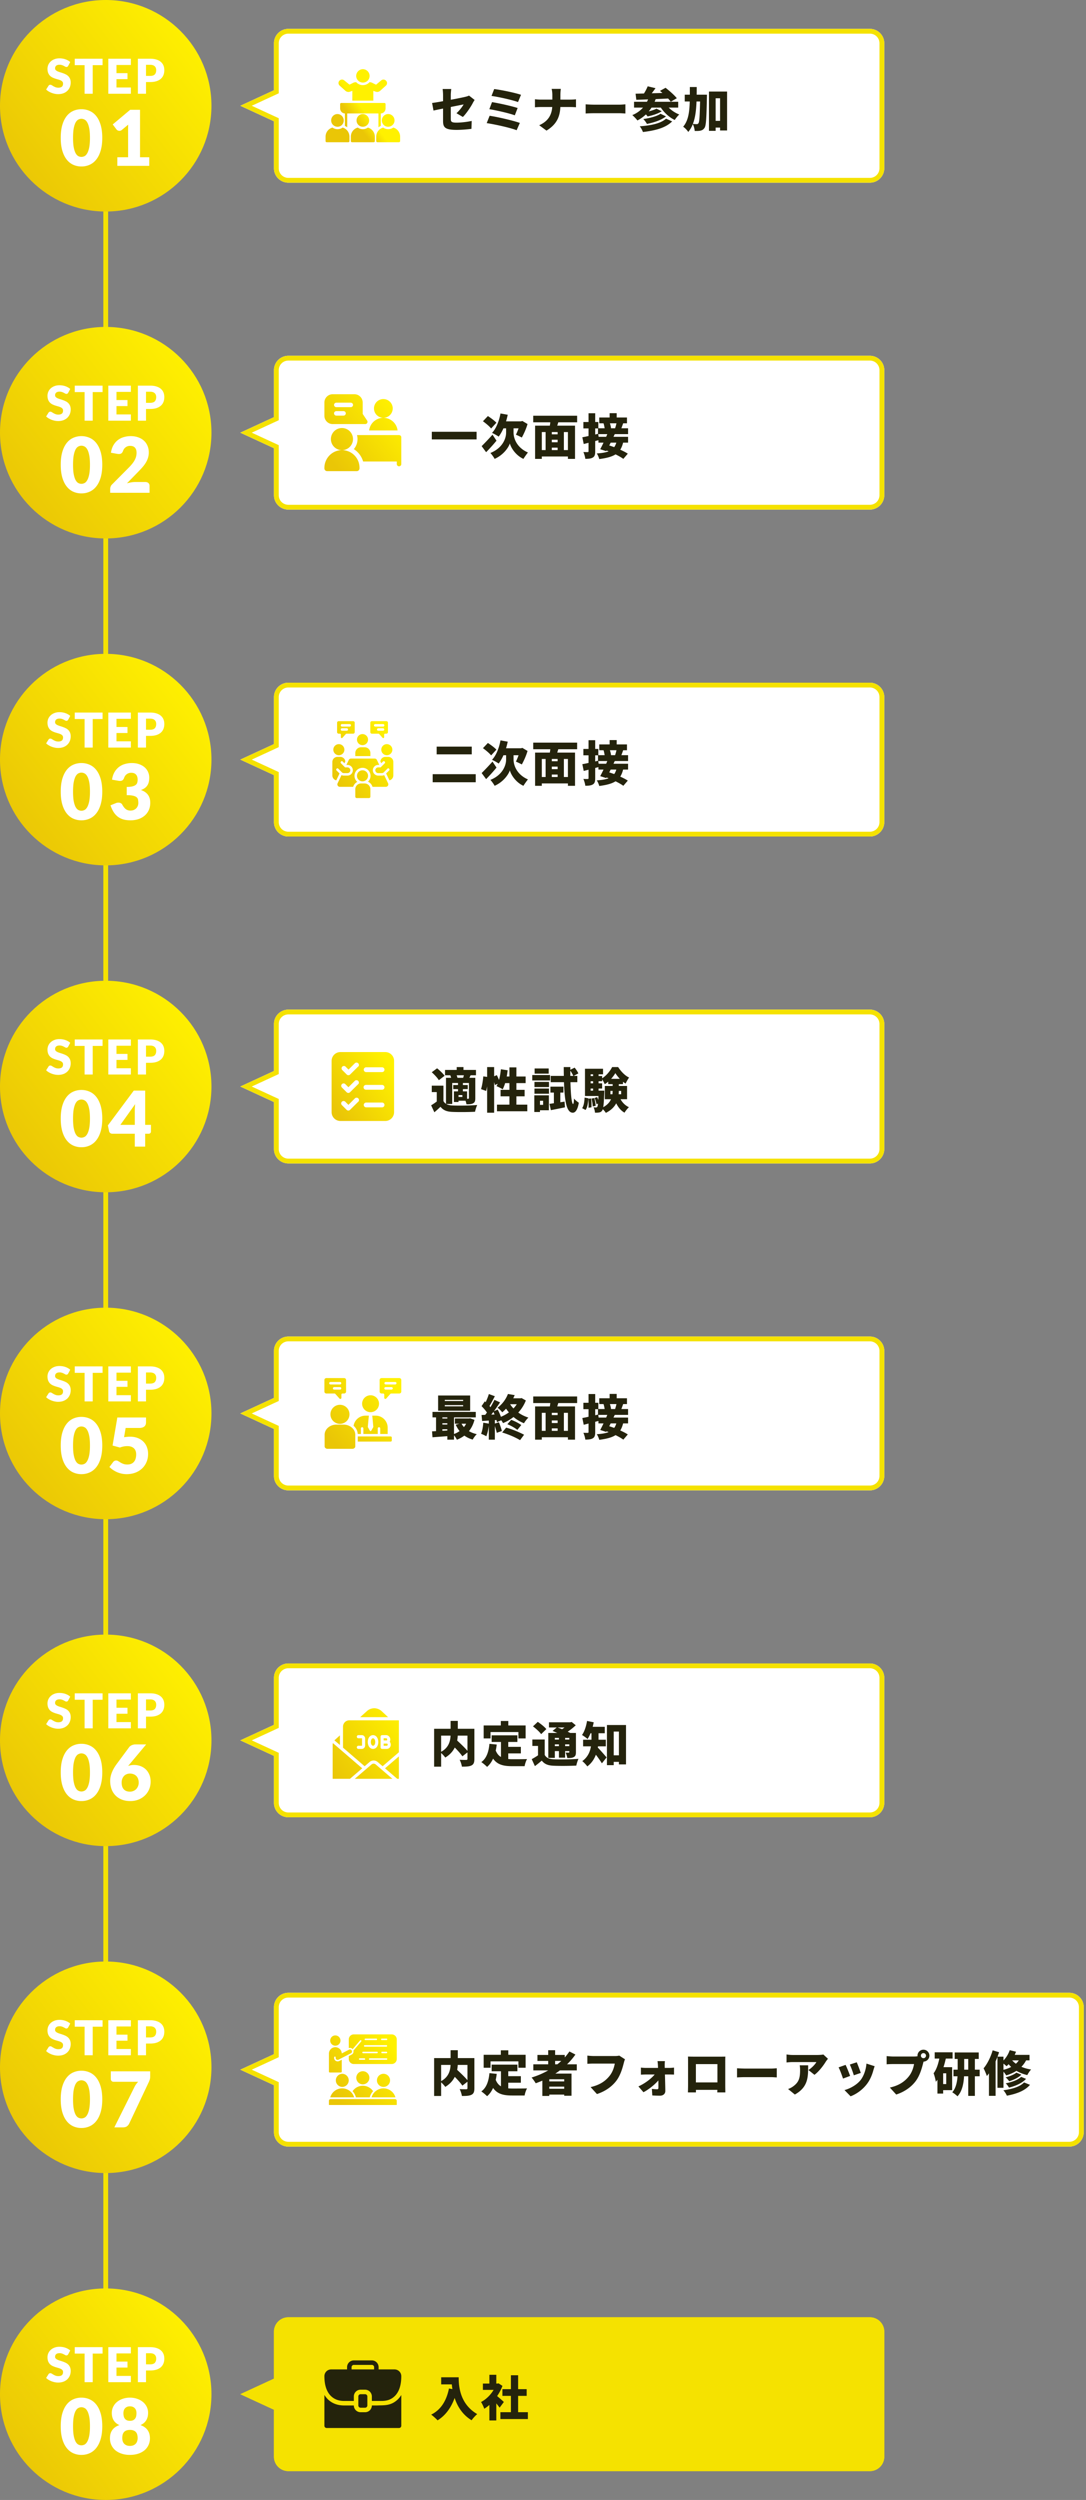 <svg width="342" height="787" fill="none" xmlns="http://www.w3.org/2000/svg"><rect width="100%" height="100%" fill="#808080" stroke="none"/><path fill-rule="evenodd" clip-rule="evenodd" d="M32.54 755.596v-722.3h1.513v722.3h-1.514z" fill="#F5E200"/><path d="M66.592 33.296c0 18.39-14.907 33.296-33.296 33.296S0 51.685 0 33.296 14.907 0 33.296 0c18.39 0 33.296 14.907 33.296 33.296z" fill="url(#paint0_linear_704_1874)"/><path d="M36.953 49.502h3.39v-8.899c0-.436.012-.892.036-1.368l-1.998 1.659a1.41 1.41 0 01-.387.23 1.254 1.254 0 01-.944-.073 1.288 1.288 0 01-.364-.302L35.5 39.175l5.497-4.613h3.1v14.94h2.905v2.712h-10.05v-2.712zm-4.748-6.114c0 1.542-.166 2.878-.497 4.008-.33 1.13-.79 2.066-1.38 2.809-.581.742-1.275 1.295-2.083 1.658a6.2 6.2 0 01-2.603.545 6.216 6.216 0 01-2.603-.545c-.791-.363-1.477-.916-2.058-1.658-.581-.743-1.038-1.68-1.368-2.81-.323-1.13-.485-2.465-.485-4.007 0-1.542.162-2.878.485-4.008.33-1.13.787-2.066 1.368-2.809.58-.742 1.267-1.291 2.058-1.646a6.216 6.216 0 012.603-.545 6.2 6.2 0 012.603.545c.808.355 1.502.904 2.083 1.646.59.743 1.05 1.68 1.38 2.81.331 1.13.497 2.465.497 4.007zm-3.875 0c0-1.219-.076-2.216-.23-2.99-.153-.784-.36-1.397-.617-1.841-.25-.444-.537-.747-.86-.908a2.09 2.09 0 00-.98-.254c-.332 0-.659.084-.982.254-.314.161-.597.464-.847.908-.242.444-.44 1.057-.593 1.84-.146.775-.218 1.772-.218 2.991 0 1.227.072 2.228.218 3.003.153.775.35 1.388.593 1.84.25.444.533.75.848.92.322.162.65.242.98.242.331 0 .658-.08.981-.242.323-.17.61-.476.86-.92.258-.452.464-1.065.617-1.84.153-.775.23-1.776.23-3.003zm17.652-17.561v3.685h-2.558V18.487h3.89c.776 0 1.442.093 1.997.28.56.181 1.02.434 1.378.756.363.323.63.704.802 1.143.171.44.257.913.257 1.423a4.17 4.17 0 01-.265 1.513c-.176.46-.446.853-.81 1.18-.363.329-.824.586-1.384.773-.555.181-1.214.272-1.975.272h-1.332zm0-1.93h1.332c.666 0 1.145-.159 1.437-.476.293-.318.44-.762.44-1.332 0-.252-.038-.482-.114-.689a1.35 1.35 0 00-.348-.53 1.486 1.486 0 00-.583-.348 2.543 2.543 0 00-.832-.12h-1.332v3.495zm-4.774-5.41v1.967h-4.525v2.573h3.465v1.892h-3.465v2.626h4.525v1.967H34.11V18.487h7.098zm-8.908 0v2.028h-3.103v8.997h-2.558v-8.997h-3.103v-2.028H32.3zm-10.822 2.24a.93.93 0 01-.242.272.516.516 0 01-.318.091.83.83 0 01-.378-.106 14.277 14.277 0 00-.454-.25 3.4 3.4 0 00-.575-.242 2.245 2.245 0 00-.742-.113c-.48 0-.838.103-1.075.31-.232.202-.348.477-.348.825 0 .222.07.406.212.552.141.147.326.273.552.379.233.106.495.204.788.295.297.086.6.184.908.295.307.106.607.232.9.378.298.147.56.333.787.56.232.227.419.505.56.833.141.323.212.714.212 1.173 0 .51-.088.986-.265 1.43a3.362 3.362 0 01-.772 1.165 3.593 3.593 0 01-1.24.78c-.49.186-1.048.28-1.673.28a5.48 5.48 0 01-1.052-.106 6.497 6.497 0 01-1.03-.295 6.228 6.228 0 01-.938-.462 3.988 3.988 0 01-.764-.59l.757-1.196a.665.665 0 01.56-.303c.151 0 .303.048.454.144l.522.318c.197.116.421.222.674.318.252.096.55.144.892.144.465 0 .825-.101 1.083-.303.257-.207.386-.532.386-.976 0-.258-.071-.467-.212-.628a1.63 1.63 0 00-.56-.401 4.978 4.978 0 00-.78-.28c-.292-.081-.592-.17-.9-.265a7.291 7.291 0 01-.9-.363 3.007 3.007 0 01-.788-.568 2.743 2.743 0 01-.552-.878c-.141-.353-.212-.787-.212-1.301a3.125 3.125 0 01.984-2.263 3.56 3.56 0 011.188-.734c.469-.187 1.006-.28 1.612-.28.338 0 .665.028.983.083.323.05.628.129.916.235.288.1.555.224.802.37.252.142.477.303.674.485l-.636 1.188z" fill="#fff"/><path fill-rule="evenodd" clip-rule="evenodd" d="M90.808 9.08a4.54 4.54 0 00-4.54 4.541v14.782l-10.595 4.893 10.594 4.894v14.78a4.54 4.54 0 004.54 4.54h183.13a4.54 4.54 0 004.54-4.54V13.62a4.54 4.54 0 00-4.54-4.54H90.807z" fill="#fff"/><path fill-rule="evenodd" clip-rule="evenodd" d="M87.78 29.371l-8.498 3.925 8.499 3.925v15.75a3.027 3.027 0 003.027 3.027h183.129a3.027 3.027 0 003.026-3.027v-39.35a3.027 3.027 0 00-3.026-3.027H90.807a3.027 3.027 0 00-3.026 3.027v15.75zm-12.107 3.925l10.594-4.893V13.62a4.54 4.54 0 014.54-4.54h183.13a4.54 4.54 0 014.54 4.54v39.35a4.54 4.54 0 01-4.54 4.54H90.807a4.54 4.54 0 01-4.54-4.54V38.19l-10.594-4.894z" fill="#F5E200"/><path fill-rule="evenodd" clip-rule="evenodd" d="M116.394 23.904a2.09 2.09 0 01-2.091 2.091c-1.174 0-2.128-.954-2.128-2.091a2.13 2.13 0 012.128-2.128c1.174.036 2.091.99 2.091 2.128zm5.137 3.045l-1.834 1.651c-.404.33-.918.44-1.395.257l-.733-.257v3.082h-6.605V28.6l-.733.257c-.477.183-1.028.073-1.431-.257l-1.835-1.651c-.22-.184-.33-.477-.367-.734 0-.293.074-.587.294-.807a1.09 1.09 0 011.504-.11l1.578 1.284c.036.037.11.037.146.037.301-.14.535-.26.731-.361.475-.244.725-.373 1.141-.373h.183a2.85 2.85 0 002.091.917c.808 0 1.578-.33 2.092-.917h.11c.398 0 .661.135 1.098.359.207.107.454.233.773.375.073.036.147.036.183-.037l1.541-1.284a1.091 1.091 0 011.505.11c.44.44.403 1.137-.037 1.54zm-.11 7.191v-1.357c0-.184-.147-.367-.33-.367h-13.612a.367.367 0 00-.367.367v1.357c0 .844.66 1.541 1.504 1.578v3.926c.257.11.514.257.734.44v-4.366h9.833v4.366c.22-.184.477-.33.734-.44v-3.926a1.575 1.575 0 001.504-1.578zm4.586 8.88v1.393a.394.394 0 01-.367.367h-6.787a.394.394 0 01-.367-.367V43.02a2.95 2.95 0 012.201-2.862c.44.33.991.514 1.578.514.587 0 1.137-.184 1.578-.514 1.247.33 2.164 1.505 2.164 2.862zm-3.742-7.119a2.012 2.012 0 00-2.018 2.018c0 1.1.88 1.982 1.981 1.982s2.018-.881 2.018-1.982c0-1.1-.88-2.018-1.981-2.018zm-4.22 7.118v1.394a.367.367 0 01-.366.367h-6.825a.368.368 0 01-.367-.367V43.02c0-1.357.918-2.532 2.202-2.862.44.33.99.514 1.577.514a2.62 2.62 0 001.578-.514 2.992 2.992 0 012.201 2.862zm-11.777-7.118c-1.101 0-1.981.917-1.981 2.018 0 1.1.917 1.982 2.018 1.982 1.1 0 1.944-.881 1.944-1.982 0-1.1-.88-2.018-1.981-2.018zm3.779 7.118v1.394a.368.368 0 01-.367.367h-6.787a.367.367 0 01-.367-.367V43.02a2.95 2.95 0 012.201-2.862c.44.33.991.514 1.578.514.587 0 1.137-.184 1.577-.514 1.248.33 2.165 1.505 2.165 2.862zm4.219-7.118c-1.1 0-1.981.917-1.981 2.018 0 1.1.881 1.982 1.981 1.982a1.974 1.974 0 001.982-1.982c0-1.1-.881-2.018-1.982-2.018z" fill="url(#paint1_linear_704_1874)"/><path d="M220.466 31.95h-1.12c-.106 2.739-.378 5.115-1.15 7.067.529.046.983.06 1.256.06.227 0 .363-.075.514-.302.288-.393.394-2.164.5-6.826zm-1.075-2.15h3.239s0 .696-.015.969c-.136 6.326-.242 8.733-.726 9.459-.394.575-.742.772-1.272.893-.469.121-1.135.121-1.846.106-.03-.605-.257-1.514-.59-2.134a9.041 9.041 0 01-1.438 2.452c-.333-.545-1.06-1.302-1.604-1.65 1.604-1.892 1.982-4.54 2.073-7.946h-1.574V29.8h1.604v-2.406h2.165c0 .832 0 1.634-.016 2.406zm5.979 8.249h1.392v-7.114h-1.392v7.114zm-2.104-9.232h5.706v12.258h-2.21v-.908h-1.392v1.03h-2.104v-12.38zm-13.531 8.535l1.938.863c-2.043 2.058-5.343 2.89-9.202 3.345a6.834 6.834 0 00-.999-1.801c3.436-.242 6.674-.893 8.263-2.407zm-1.725-1.543l1.725.832c-1.498 1.18-3.813 1.937-6.008 2.376a6.701 6.701 0 00-1.15-1.544c1.952-.272 4.283-.847 5.433-1.664zm5.57-1.938h-2.997a9.932 9.932 0 003.33 2.18c-.47.408-1.105 1.21-1.423 1.725-1.741-.832-3.269-2.255-4.389-3.905h-2.921c-.272.424-.575.818-.878 1.196.938-.242 1.862-.545 2.422-.863l1.68.818c-1.211.787-2.982 1.331-4.465 1.634a5.832 5.832 0 00-.53-.636 11.5 11.5 0 01-2.679 1.907c-.317-.454-1.135-1.301-1.604-1.695a9.129 9.129 0 003.375-2.36h-2.83V32.04h4.071c.121-.242.242-.5.348-.757-1.362.06-2.633.106-3.708.137l-.227-1.923 2.634-.06c.469-.727.908-1.574 1.18-2.27l2.467.59c-.393.56-.802 1.105-1.196 1.604l3.36-.09c-.257-.243-.514-.455-.756-.666l1.755-.97c1.181.924 2.77 2.301 3.542 3.285l-1.907 1.105c-.212-.303-.5-.636-.833-1.014-1.301.076-2.633.136-3.919.182a8.27 8.27 0 01-.333.847h7.431v1.831zm-29.15 1.862v-2.891c.606.045 1.877.106 2.619.106h8.036c.681 0 1.423-.076 1.862-.106v2.89c-.394-.014-1.241-.09-1.862-.09h-8.036c-.863 0-1.998.045-2.619.09zm-7.945-4.374h3.057c.802 0 1.483-.06 1.846-.106v2.512c-.363-.03-1.18-.075-1.861-.075h-3.057c-.137 2.89-1.03 5.403-4.374 7.43l-2.286-1.694c2.997-1.347 3.92-3.436 4.102-5.736h-3.542c-.711 0-1.347.045-1.907.09v-2.542c.545.06 1.196.12 1.847.12h3.632v-1.452c0-.53-.06-1.347-.227-1.922h2.906c-.106.575-.136 1.453-.136 1.937v1.438zm-20.856-3.329c2.013.241 6.538 1.15 8.445 1.815l-.938 2.285c-1.725-.635-6.19-1.65-8.354-1.922l.847-2.179zm-.681 4.116c2.21.363 6.16 1.226 8.067 1.861l-.893 2.3c-1.725-.65-5.706-1.558-8.021-1.937l.847-2.224zm-.757 4.298c2.634.393 7.431 1.513 9.52 2.255l-1.014 2.3c-2.058-.817-7.007-1.876-9.429-2.24l.923-2.315zm-8.43.378l-2.012-1.18c.923-.817 1.846-2.043 2.255-2.77-.545.106-2.21.44-4.041.803v3.723c0 .893.196 1.21 1.77 1.21 1.499 0 3.315-.227 4.813-.53l-.075 2.483c-1.196.166-3.179.333-4.662.333-3.799 0-4.283-.878-4.283-2.846v-3.874c-1.256.257-2.361.484-3.012.636l-.439-2.392c.727-.09 2.013-.302 3.451-.56v-1.907a15.7 15.7 0 00-.136-1.937h2.724c-.076.47-.151 1.377-.151 1.937v1.453c1.967-.363 3.814-.741 4.51-.908.484-.12.893-.227 1.226-.408l1.77 1.377c-.151.242-.408.635-.56.938-.65 1.272-2.134 3.45-3.148 4.42z" fill="#24230C"/><path d="M66.592 136.211c0 18.389-14.907 33.297-33.296 33.297S0 154.6 0 136.211c0-18.389 14.907-33.296 33.296-33.296 18.39 0 33.296 14.907 33.296 33.296z" fill="url(#paint2_linear_704_1874)"/><path d="M41.19 137.295c.872 0 1.655.13 2.35.388.702.25 1.299.601 1.791 1.053.493.452.868.993 1.126 1.623.267.621.4 1.307.4 2.058a5.55 5.55 0 01-.279 1.792 6.991 6.991 0 01-.738 1.574 11.21 11.21 0 01-1.102 1.441c-.412.46-.852.928-1.32 1.404l-3.45 3.536c.443-.129.88-.23 1.307-.303a6.71 6.71 0 011.223-.121h3.293c.404 0 .723.113.957.339.234.218.351.508.351.872v2.179H34.701v-1.211c0-.234.048-.484.145-.75.097-.267.266-.509.509-.727l5.085-5.121c.436-.436.815-.852 1.138-1.248.323-.395.59-.782.799-1.162.21-.387.367-.771.472-1.15.105-.388.158-.795.158-1.223 0-.702-.17-1.239-.509-1.61-.33-.38-.84-.569-1.526-.569-.282 0-.54.04-.774.121a2.286 2.286 0 00-1.114.811c-.13.186-.234.387-.315.605-.13.364-.295.626-.496.787-.194.162-.46.242-.8.242a3.254 3.254 0 01-.544-.048l-1.986-.351c.129-.88.375-1.647.738-2.301a5.67 5.67 0 011.369-1.634 5.533 5.533 0 011.876-.969 7.598 7.598 0 012.264-.327zm-8.985 9.009c0 1.541-.166 2.877-.497 4.007-.33 1.13-.79 2.067-1.38 2.809-.581.743-1.275 1.296-2.083 1.659a6.22 6.22 0 01-2.603.545 6.22 6.22 0 01-2.603-.545c-.791-.363-1.477-.916-2.058-1.659-.581-.742-1.038-1.679-1.368-2.809-.323-1.13-.485-2.466-.485-4.007 0-1.542.162-2.878.485-4.008.33-1.13.787-2.066 1.368-2.809.58-.743 1.267-1.292 2.058-1.647a6.22 6.22 0 012.603-.545 6.22 6.22 0 012.603.545c.808.355 1.502.904 2.083 1.647.59.743 1.05 1.679 1.38 2.809.331 1.13.497 2.466.497 4.008zm-3.875 0c0-1.219-.076-2.216-.23-2.991-.153-.783-.36-1.396-.617-1.84-.25-.444-.537-.747-.86-.909a2.096 2.096 0 00-.98-.254c-.332 0-.659.085-.982.254-.314.162-.597.465-.847.909-.242.444-.44 1.057-.593 1.84-.146.775-.218 1.772-.218 2.991 0 1.226.072 2.227.218 3.002.153.775.35 1.389.593 1.841.25.444.533.75.848.92.322.161.65.242.98.242.331 0 .658-.081.981-.242.323-.17.61-.476.86-.92.258-.452.464-1.066.617-1.841.153-.775.23-1.776.23-3.002zm17.652-17.561v3.685h-2.558v-11.026h3.89c.776 0 1.442.094 1.997.28.56.182 1.02.434 1.378.757.363.323.63.704.802 1.143.171.439.257.913.257 1.422 0 .55-.088 1.055-.265 1.514a3.037 3.037 0 01-.81 1.18c-.363.328-.824.586-1.384.772-.555.182-1.214.273-1.975.273h-1.332zm0-1.93h1.332c.666 0 1.145-.159 1.437-.477.293-.318.44-.762.44-1.332a1.99 1.99 0 00-.114-.688 1.347 1.347 0 00-.348-.53 1.493 1.493 0 00-.583-.348 2.535 2.535 0 00-.832-.121h-1.332v3.496zm-4.774-5.411v1.968h-4.525v2.573h3.465v1.892h-3.465v2.625h4.525v1.968H34.11v-11.026h7.098zm-8.908 0v2.028h-3.103v8.998h-2.558v-8.998h-3.103v-2.028H32.3zm-10.822 2.24a.94.94 0 01-.242.273.52.52 0 01-.318.09.836.836 0 01-.378-.105 14.053 14.053 0 00-.454-.25 3.336 3.336 0 00-.575-.242 2.237 2.237 0 00-.742-.114c-.48 0-.838.104-1.075.31-.232.202-.348.477-.348.825 0 .222.07.406.212.553.141.146.326.272.552.378.233.106.495.204.788.295.297.086.6.184.908.295.307.106.607.232.9.379.298.146.56.333.787.56.232.227.419.504.56.832.141.323.212.714.212 1.173 0 .509-.088.986-.265 1.43a3.363 3.363 0 01-.772 1.166 3.61 3.61 0 01-1.24.779c-.49.187-1.048.28-1.673.28-.343 0-.694-.035-1.052-.106a6.55 6.55 0 01-1.03-.295 6.183 6.183 0 01-.938-.462 3.96 3.96 0 01-.764-.59l.757-1.196a.66.66 0 01.56-.302c.151 0 .303.048.454.144l.522.317c.197.116.421.222.674.318.252.096.55.144.892.144.465 0 .825-.101 1.083-.303.257-.207.386-.532.386-.976 0-.257-.071-.467-.212-.628a1.636 1.636 0 00-.56-.401 4.999 4.999 0 00-.78-.28 28.998 28.998 0 01-.9-.265 7.353 7.353 0 01-.9-.363 3.005 3.005 0 01-.788-.568 2.733 2.733 0 01-.552-.878c-.141-.353-.212-.787-.212-1.301a3.133 3.133 0 01.984-2.263 3.579 3.579 0 011.188-.734c.469-.186 1.006-.28 1.612-.28.338 0 .665.028.983.083.323.051.628.129.916.235.288.101.555.225.802.371.252.141.477.303.674.484l-.636 1.188z" fill="#fff"/><path fill-rule="evenodd" clip-rule="evenodd" d="M90.808 111.996a4.54 4.54 0 00-4.54 4.54v14.782l-10.595 4.893 10.594 4.894v14.781a4.54 4.54 0 004.54 4.541h183.13a4.54 4.54 0 004.54-4.541v-39.35a4.54 4.54 0 00-4.54-4.54H90.807z" fill="#fff"/><path fill-rule="evenodd" clip-rule="evenodd" d="M87.78 132.286l-8.498 3.925 8.499 3.926v15.749a3.027 3.027 0 003.027 3.027h183.129a3.026 3.026 0 003.026-3.027v-39.35a3.026 3.026 0 00-3.026-3.026H90.807a3.027 3.027 0 00-3.026 3.026v15.75zm-12.107 3.925l10.594-4.893v-14.782a4.54 4.54 0 014.54-4.54h183.13a4.54 4.54 0 014.54 4.54v39.35a4.54 4.54 0 01-4.54 4.541H90.807a4.54 4.54 0 01-4.54-4.541v-14.781l-10.594-4.894z" fill="#F5E200"/><path fill-rule="evenodd" clip-rule="evenodd" d="M114.216 130.298l1.401 2.101a.71.71 0 01-.591 1.103h-10.258a2.607 2.607 0 01-2.609-2.61v-4.179a2.607 2.607 0 012.609-2.609h6.839a2.607 2.607 0 012.609 2.609v3.585zm-8.288.544h2.239a.722.722 0 00.729-.676.71.71 0 00-.708-.743h-2.28a.71.71 0 00-.709.744.723.723 0 00.729.675zm0-2.66h4.539a.709.709 0 00.709-.743.723.723 0 00-.729-.676h-4.539a.71.71 0 00-.709.745.723.723 0 00.729.674zm14.798 3.345a2.95 2.95 0 100-5.902 2.95 2.95 0 000 5.902zm-13.07 10.178c-3.05.017-5.497 2.537-5.497 5.589v.155c0 .481.389.87.87.87h9.317a.87.87 0 00.87-.87v-.215a5.529 5.529 0 00-5.497-5.529 3.481 3.481 0 10-.063 0zm17.547-6.203h-8.955a4.51 4.51 0 018.955 0zm1.171 2.176a.71.71 0 00-.709-.71h-13.24a4.879 4.879 0 01-.995 4.415 6.978 6.978 0 012.925 3.897h10.6v.79c0 .382.294.711.675.729a.71.71 0 00.744-.709v-8.412z" fill="url(#paint3_linear_704_1874)"/><path d="M188.517 137.513h2.376c.121-.288.242-.575.348-.848h-2.83l.106.848zm5.569 1.831h-1.77c-.152.303-.303.606-.455.893.485.151 1.015.333 1.559.53.288-.394.5-.863.666-1.423zm-6.644-4.48v1.922l.878-.211v-1.711h-.878zm6.69-1.604h-2.059c.182.53.318 1.135.348 1.559h1.287c.151-.469.318-1.06.424-1.559zm3.662 3.405h-4.192l-.409.848h4.601v1.831h-1.559c-.227.878-.514 1.62-.908 2.225.924.409 1.771.847 2.376 1.256l-1.407 1.635c-.59-.439-1.468-.939-2.452-1.423-1.18.757-2.83 1.181-5.131 1.483-.151-.605-.484-1.362-.787-1.771 1.605-.105 2.816-.302 3.739-.665-.227-.091-.439-.182-.666-.258l-.106.197-1.877-.605c.318-.576.681-1.302 1.044-2.074h-1.604v-.772l-1.014.273v3.208c0 1.029-.151 1.605-.711 1.953-.56.363-1.347.439-2.407.439-.06-.591-.333-1.544-.605-2.15.545.031 1.15.031 1.347.031.197 0 .272-.076.272-.288v-2.648l-1.513.393-.439-2.134c.56-.091 1.226-.227 1.952-.393v-2.392h-1.619v-2.013h1.619v-2.754h2.104v2.754h.984v1.968h1.983a9.257 9.257 0 00-.349-1.559h-1.347v-1.831h3.27v-1.362h2.224v1.362h3.239v1.831h-1.195c-.212.59-.394 1.12-.576 1.559h2.119v1.846zm-18.948 5.025v-5.675h-1.272v5.675h1.272zm-8.218-5.675v5.675h1.195v-5.675h-1.195zm4.979.711v-.711h-1.831v.711h1.831zm-1.831 4.193v.771h1.831v-.771h-1.831zm1.831-1.696v-.802h-1.831v.802h1.831zm6.145-6.28h-5.933l-.333 1.059h5.6v10.458h-2.24v-.757h-8.218v.757h-2.119v-10.458h4.646c.046-.348.106-.711.152-1.059h-5.388v-2.074h13.833v2.074zm-25.427.136l-1.664 1.816c-.5-.666-1.68-1.634-2.573-2.285l1.559-1.635c.877.575 2.103 1.453 2.678 2.104zm-1.225 3.753l1.256 1.892c-.999 1.241-2.225 2.573-3.269 3.632l-1.408-1.907a83.45 83.45 0 003.421-3.617zm6.628-1.997v1.331c0 1.832.999 4.738 4.526 6.281a25.534 25.534 0 00-1.423 2.013c-2.452-1.12-3.95-3.541-4.268-4.873-.409 1.317-2.058 3.662-4.798 4.873-.257-.514-.953-1.468-1.331-1.861 3.813-1.529 4.949-4.541 4.949-6.417v-1.347h-.833c-.454 1.014-.968 1.907-1.513 2.618-.469-.348-1.514-.923-2.089-1.181 1.302-1.362 2.225-3.708 2.664-6.114l2.285.409a27.399 27.399 0 01-.53 2.073h4.707l.424-.121 1.635.969c-.454 1.574-1.181 3.132-1.801 4.252-.454-.242-1.347-.696-1.862-.893.257-.514.575-1.256.832-2.012h-1.574zm-25.744 1.089h14.106v2.406h-14.106v-2.406z" fill="#24230C"/><path d="M66.592 239.127c0 18.389-14.907 33.296-33.296 33.296S0 257.516 0 239.127s14.907-33.296 33.296-33.296c18.39 0 33.296 14.907 33.296 33.296z" fill="url(#paint4_linear_704_1874)"/><path d="M41.53 240.211c.871 0 1.646.125 2.324.375.678.242 1.251.573 1.72.993a4.27 4.27 0 011.429 3.208c0 .557-.057 1.05-.17 1.478a3.37 3.37 0 01-.509 1.101 3.06 3.06 0 01-.823.787c-.323.218-.694.4-1.114.545 1.953.678 2.93 2.006 2.93 3.984 0 .936-.17 1.751-.509 2.445a4.991 4.991 0 01-1.368 1.732 5.844 5.844 0 01-1.973 1.041 8.104 8.104 0 01-2.35.339c-.839 0-1.585-.089-2.24-.266a5.307 5.307 0 01-1.743-.848 5.798 5.798 0 01-1.344-1.477c-.379-.597-.71-1.308-.992-2.131l1.67-.678c.146-.065.287-.109.424-.133a2.6 2.6 0 01.424-.036c.258 0 .488.052.69.157.21.097.367.242.472.436.364.67.747 1.158 1.15 1.465.412.298.892.448 1.441.448.42 0 .783-.069 1.09-.206.315-.145.573-.327.775-.545.21-.226.367-.48.472-.763a2.45 2.45 0 00.158-.859c0-.38-.029-.719-.085-1.017a1.308 1.308 0 00-.436-.787c-.242-.218-.61-.384-1.102-.497-.484-.121-1.162-.181-2.034-.181v-2.591c.735 0 1.328-.057 1.78-.17.452-.113.799-.266 1.041-.46.25-.202.416-.444.497-.726.08-.283.12-.594.12-.933 0-.694-.169-1.227-.508-1.598-.33-.379-.84-.569-1.526-.569-.282 0-.54.04-.774.121a2.306 2.306 0 00-1.114.811 2.68 2.68 0 00-.315.606c-.13.363-.295.625-.496.787-.194.161-.46.242-.8.242a3.254 3.254 0 01-.544-.049l-1.986-.351c.13-.88.375-1.646.739-2.3a5.66 5.66 0 011.368-1.635 5.513 5.513 0 011.876-.968 7.599 7.599 0 012.264-.327zm-9.325 9.008c0 1.542-.166 2.877-.497 4.007-.33 1.131-.79 2.067-1.38 2.809-.581.743-1.275 1.296-2.083 1.659a6.22 6.22 0 01-2.603.545 6.22 6.22 0 01-2.603-.545c-.791-.363-1.477-.916-2.058-1.659-.581-.742-1.038-1.678-1.368-2.809-.323-1.13-.485-2.465-.485-4.007 0-1.542.162-2.878.485-4.008.33-1.13.787-2.066 1.368-2.809.58-.742 1.267-1.291 2.058-1.646a6.204 6.204 0 012.603-.545 6.2 6.2 0 012.603.545c.808.355 1.502.904 2.083 1.646.59.743 1.05 1.679 1.38 2.809.331 1.13.497 2.466.497 4.008zm-3.875 0c0-1.219-.076-2.216-.23-2.991-.153-.783-.36-1.396-.617-1.84-.25-.444-.537-.747-.86-.908a2.084 2.084 0 00-.98-.254c-.332 0-.659.084-.982.254-.314.161-.597.464-.847.908-.242.444-.44 1.057-.593 1.84-.146.775-.218 1.772-.218 2.991 0 1.227.072 2.228.218 3.003.153.774.35 1.388.593 1.84.25.444.533.751.848.92.322.162.65.242.98.242.331 0 .658-.08.981-.242.323-.169.61-.476.86-.92.258-.452.464-1.066.617-1.84.153-.775.23-1.776.23-3.003zm17.652-17.561v3.685h-2.558v-11.025h3.89c.776 0 1.442.093 1.997.28.56.181 1.02.434 1.378.757.363.322.63.703.802 1.142.171.439.257.913.257 1.423a4.17 4.17 0 01-.265 1.513 3.04 3.04 0 01-.81 1.181c-.363.328-.824.585-1.384.772-.555.181-1.214.272-1.975.272h-1.332zm0-1.93h1.332c.666 0 1.145-.158 1.437-.476.293-.318.44-.762.44-1.332 0-.252-.038-.482-.114-.689a1.343 1.343 0 00-.348-.529 1.483 1.483 0 00-.583-.349 2.562 2.562 0 00-.832-.121h-1.332v3.496zm-4.774-5.41v1.967h-4.525v2.573h3.465v1.892h-3.465v2.626h4.525v1.967H34.11v-11.025h7.098zm-8.908 0v2.028h-3.103v8.997h-2.558v-8.997h-3.103v-2.028H32.3zm-10.822 2.24a.922.922 0 01-.242.272.513.513 0 01-.318.091.826.826 0 01-.378-.106 14.053 14.053 0 00-.454-.25 3.5 3.5 0 00-.575-.242 2.264 2.264 0 00-.742-.113c-.48 0-.838.103-1.075.31-.232.202-.348.477-.348.825 0 .222.07.406.212.552.141.146.326.273.552.379.233.105.495.204.788.295.297.085.6.184.908.295.307.106.607.232.9.378.298.146.56.333.787.56.232.227.419.505.56.833.141.322.212.713.212 1.172 0 .51-.088.987-.265 1.431a3.359 3.359 0 01-.772 1.165 3.597 3.597 0 01-1.24.78c-.49.186-1.048.279-1.673.279-.343 0-.694-.035-1.052-.105a6.447 6.447 0 01-1.03-.296 6.274 6.274 0 01-.938-.461 4 4 0 01-.764-.59l.757-1.196a.67.67 0 01.56-.303c.151 0 .303.048.454.144l.522.318c.197.116.421.222.674.318.252.096.55.143.892.143.465 0 .825-.1 1.083-.302.257-.207.386-.532.386-.976 0-.258-.071-.467-.212-.629a1.636 1.636 0 00-.56-.401 4.999 4.999 0 00-.78-.28c-.292-.08-.592-.169-.9-.264a7.203 7.203 0 01-.9-.364 3 3 0 01-.788-.567 2.744 2.744 0 01-.552-.878c-.141-.353-.212-.787-.212-1.302a3.123 3.123 0 01.984-2.262 3.547 3.547 0 011.188-.734c.469-.187 1.006-.28 1.612-.28.338 0 .665.028.983.083.323.05.628.129.916.235.288.101.555.224.802.37.252.142.477.303.674.485l-.636 1.188z" fill="#fff"/><path fill-rule="evenodd" clip-rule="evenodd" d="M90.808 214.912a4.54 4.54 0 00-4.54 4.54v14.782l-10.595 4.893 10.594 4.894v14.781a4.54 4.54 0 004.54 4.541h183.13a4.54 4.54 0 004.54-4.541v-39.35a4.54 4.54 0 00-4.54-4.54H90.807z" fill="#fff"/><path fill-rule="evenodd" clip-rule="evenodd" d="M87.78 235.202l-8.498 3.925 8.499 3.925v15.75a3.027 3.027 0 003.027 3.027h183.129a3.026 3.026 0 003.026-3.027v-39.35a3.027 3.027 0 00-3.026-3.027H90.807a3.027 3.027 0 00-3.026 3.027v15.75zm-12.107 3.925l10.594-4.893v-14.782a4.54 4.54 0 014.54-4.54h183.13a4.54 4.54 0 014.54 4.54v39.35a4.54 4.54 0 01-4.54 4.541H90.807a4.54 4.54 0 01-4.54-4.541v-14.781l-10.594-4.894z" fill="#F5E200"/><g clip-path="url(#clip0_704_1874)"><path d="M106.931 243.494l-1.038 2.165a1.59 1.59 0 01-1.227-1.544v-4.259c0-.871.712-1.583 1.584-1.583h.923c.817 0 1.495.626 1.576 1.422l-.278.581-.57-.569a.33.33 0 00-.281-.098.332.332 0 00-.251.16l-.052.085a.338.338 0 00.048.421c.436.434.87.87 1.304 1.305h.762c.495 0 .901.406.901.9a.903.903 0 01-.901.901h-1.195a.725.725 0 01-.533-.221l-1.195-1.195a.33.33 0 00-.281-.097.33.33 0 00-.253.159l-.052.085a.338.338 0 00.05.422l.959.96zm15.352-5.221h-.924c-.816 0-1.495.626-1.575 1.423l.277.58.57-.568a.334.334 0 01.282-.098.329.329 0 01.25.159l.053.086a.34.34 0 01-.048.421c-.436.434-.871.87-1.305 1.304h-.761a.904.904 0 00-.901.901c0 .496.406.901.901.901h1.195a.73.73 0 00.533-.221c.398-.399.796-.797 1.196-1.195a.326.326 0 01.28-.098.33.33 0 01.252.159l.052.085a.338.338 0 01-.049.422l-.959.959 1.038 2.165a1.588 1.588 0 001.226-1.543v-4.259c0-.871-.712-1.583-1.583-1.583zm-5.641-1.225c0-.996-.814-1.81-1.81-1.81h-1.131c-.996 0-1.81.814-1.81 1.81v.972h4.75v-.972h.001zm4.339 6.956c-.209.105-.441.16-.685.16h-1.195a1.685 1.685 0 01-1.681-1.683c0-.926.754-1.681 1.681-1.681h.344l-.744-1.555a.768.768 0 00-.706-.445h-7.458a.772.772 0 00-.707.445l-.743 1.555h.344c.926 0 1.681.755 1.681 1.681 0 .927-.755 1.683-1.681 1.683h-1.195c-.244 0-.476-.055-.685-.16l-1.23 2.572a.762.762 0 00.043.756.765.765 0 00.663.366h4.193a2.612 2.612 0 011.293-1.555 2.524 2.524 0 113.371-.064 2.604 2.604 0 011.429 1.619h4.192a.765.765 0 00.664-.366.765.765 0 00.043-.756l-1.231-2.572zm-6.819-9.426c.961 0 1.745-.784 1.745-1.744s-.783-1.743-1.745-1.743c-.96 0-1.743.783-1.743 1.743 0 .96.784 1.744 1.743 1.744zm-7.45 3.167c.96 0 1.743-.783 1.743-1.744s-.783-1.743-1.743-1.743c-.961 0-1.744.782-1.744 1.743 0 .961.783 1.744 1.744 1.744zm13.366-1.744c0 .961.782 1.744 1.742 1.744.961 0 1.745-.782 1.745-1.744 0-.96-.783-1.743-1.745-1.743-.96 0-1.742.783-1.742 1.743zm-13.925-5.529v-2.955a.5.5 0 01.499-.497h4.557c.274 0 .498.223.498.497v2.955a.5.5 0 01-.498.499h-2.085a.277.277 0 00-.212.095l-1.068 1.197a.28.28 0 01-.314.076.279.279 0 01-.183-.265v-.819a.286.286 0 00-.286-.284h-.409a.502.502 0 01-.499-.499zm1.159-2.136a.39.39 0 00.39.392h2.457a.392.392 0 000-.782h-2.457a.39.39 0 00-.39.39zm0 1.317c0 .216.174.39.39.39h1.504a.39.39 0 100-.78h-1.504a.39.39 0 00-.39.39zm9.306.819v-2.955a.5.5 0 01.499-.497h4.555c.275 0 .499.223.499.497v2.955a.501.501 0 01-.499.499h-.409a.284.284 0 00-.284.284v.819a.278.278 0 01-.183.265.281.281 0 01-.315-.076l-1.067-1.197a.278.278 0 00-.214-.095h-2.083a.502.502 0 01-.499-.499zm4.396-.819a.39.39 0 00-.391-.39h-1.504a.39.39 0 100 .78h1.504a.39.39 0 00.391-.39zm-3.237-1.317c0 .216.175.392.39.392h2.456a.392.392 0 100-.782h-2.456a.39.39 0 00-.39.39zm-2.945 18.299h-1.131c-.996 0-1.81.814-1.81 1.81v2.35c0 .241.197.44.44.44h3.871c.242 0 .44-.199.44-.44v-2.35c0-.996-.814-1.81-1.81-1.81zm1.075-2.404c0-.96-.783-1.743-1.745-1.743-.96 0-1.743.783-1.743 1.743 0 .961.783 1.744 1.743 1.744.962 0 1.745-.783 1.745-1.744z" fill="url(#paint5_linear_704_1874)"/></g><path d="M188.517 240.429h2.376c.121-.288.242-.575.348-.848h-2.83l.106.848zm5.569 1.831h-1.77c-.152.303-.303.605-.454.893.484.151 1.014.333 1.558.53.288-.394.5-.863.666-1.423zm-6.644-4.48v1.922l.878-.212v-1.71h-.878zm6.69-1.604h-2.059c.182.53.318 1.135.349 1.559h1.286c.151-.469.318-1.06.424-1.559zm3.662 3.405h-4.192l-.409.848h4.601v1.831h-1.558c-.228.878-.515 1.619-.909 2.225.924.408 1.771.847 2.377 1.256l-1.408 1.634c-.59-.438-1.468-.938-2.452-1.422-1.18.757-2.83 1.18-5.13 1.483-.152-.605-.485-1.362-.787-1.771 1.604-.106 2.815-.302 3.738-.666-.227-.091-.439-.181-.666-.257l-.106.197-1.877-.606c.318-.575.681-1.301 1.045-2.073h-1.605v-.772l-1.014.272v3.209c0 1.029-.151 1.604-.711 1.952-.56.364-1.347.439-2.406.439-.061-.59-.333-1.543-.606-2.149.545.03 1.15.03 1.347.03.197 0 .273-.075.273-.287v-2.649l-1.514.394-.439-2.134c.56-.091 1.226-.227 1.953-.394v-2.391h-1.62v-2.013h1.62v-2.754h2.103v2.754h.984v1.968h1.983a9.33 9.33 0 00-.348-1.559h-1.347v-1.831h3.269v-1.363h2.224v1.363h3.239v1.831h-1.195c-.212.59-.394 1.12-.575 1.559h2.118v1.846zm-18.948 5.025v-5.676h-1.271v5.676h1.271zm-8.218-5.676v5.676h1.195v-5.676h-1.195zm4.979.712v-.712h-1.831v.712h1.831zm-1.831 4.192v.772h1.831v-.772h-1.831zm1.831-1.695v-.802h-1.831v.802h1.831zm6.145-6.281h-5.933l-.333 1.06h5.6v10.458h-2.24v-.757h-8.218v.757h-2.119v-10.458h4.646c.046-.349.106-.712.152-1.06h-5.388v-2.073h13.833v2.073zm-25.426.136l-1.665 1.817c-.5-.666-1.68-1.635-2.573-2.286l1.559-1.634c.878.575 2.103 1.453 2.679 2.103zm-1.226 3.754l1.256 1.892c-.999 1.241-2.225 2.573-3.269 3.632l-1.408-1.907a82.808 82.808 0 003.421-3.617zm6.629-1.998v1.332c0 1.831.998 4.737 4.525 6.281a25.534 25.534 0 00-1.423 2.013c-2.452-1.12-3.95-3.542-4.268-4.874-.408 1.317-2.058 3.663-4.797 4.874-.258-.515-.954-1.468-1.332-1.862 3.814-1.528 4.949-4.54 4.949-6.417v-1.347h-.833c-.454 1.014-.968 1.907-1.513 2.618-.469-.348-1.514-.923-2.089-1.18 1.302-1.362 2.225-3.708 2.664-6.115l2.285.409a27.911 27.911 0 01-.529 2.074h4.706l.424-.122 1.635.969c-.454 1.574-1.181 3.133-1.801 4.253-.454-.242-1.347-.696-1.862-.893.257-.515.575-1.256.833-2.013h-1.574zm-24.216-2.709h11.049v2.436h-11.049v-2.436zm-1.256 8.672h13.561v2.543h-13.561v-2.543z" fill="#24230C"/><path d="M66.592 342.042c0 18.389-14.907 33.296-33.296 33.296S0 360.431 0 342.042s14.907-33.296 33.296-33.296c18.39 0 33.296 14.907 33.296 33.296z" fill="url(#paint6_linear_704_1874)"/><path d="M45.719 354.108h1.816v2.106a.686.686 0 01-.194.485c-.121.137-.299.205-.533.205h-1.09v4.056H42.45v-4.056h-7.096a1.04 1.04 0 01-.641-.218.931.931 0 01-.351-.544l-.388-1.853 8.16-10.969h3.585v10.788zm-3.27-4.601c0-.283.009-.586.025-.908.024-.331.056-.67.097-1.018l-4.662 6.527h4.54v-4.601zm-10.244 2.627c0 1.542-.166 2.878-.497 4.008-.33 1.13-.79 2.066-1.38 2.809a5.485 5.485 0 01-2.083 1.659 6.22 6.22 0 01-2.603.545 6.22 6.22 0 01-2.603-.545c-.791-.364-1.477-.916-2.058-1.659-.581-.743-1.038-1.679-1.368-2.809-.323-1.13-.485-2.466-.485-4.008 0-1.541.162-2.877.485-4.007.33-1.13.787-2.067 1.368-2.809.58-.743 1.267-1.292 2.058-1.647a6.22 6.22 0 012.603-.545 6.22 6.22 0 012.603.545c.808.355 1.502.904 2.083 1.647.59.742 1.05 1.679 1.38 2.809.331 1.13.497 2.466.497 4.007zm-3.875 0c0-1.218-.076-2.215-.23-2.99-.153-.783-.36-1.397-.617-1.841-.25-.444-.537-.746-.86-.908a2.096 2.096 0 00-.98-.254c-.332 0-.659.085-.982.254-.314.162-.597.464-.847.908-.242.444-.44 1.058-.593 1.841-.146.775-.218 1.772-.218 2.99 0 1.227.072 2.228.218 3.003.153.775.35 1.388.593 1.84.25.444.533.751.848.921.322.161.65.242.98.242.331 0 .658-.081.981-.242.323-.17.61-.477.86-.921.258-.452.464-1.065.617-1.84.153-.775.23-1.776.23-3.003zm17.652-17.561v3.686h-2.558v-11.026h3.89c.776 0 1.442.093 1.997.28.56.182 1.02.434 1.378.757.363.323.63.704.802 1.143.171.438.257.913.257 1.422 0 .55-.088 1.055-.265 1.514a3.037 3.037 0 01-.81 1.18c-.363.328-.824.585-1.384.772-.555.182-1.214.272-1.975.272h-1.332zm0-1.929h1.332c.666 0 1.145-.159 1.437-.477.293-.318.44-.762.44-1.332 0-.252-.038-.482-.114-.688a1.347 1.347 0 00-.348-.53 1.481 1.481 0 00-.583-.348 2.535 2.535 0 00-.832-.121h-1.332v3.496zm-4.774-5.411v1.968h-4.525v2.573h3.465v1.891h-3.465v2.626h4.525v1.968H34.11v-11.026h7.098zm-8.908 0v2.028h-3.103v8.998h-2.558v-8.998h-3.103v-2.028H32.3zm-10.822 2.24a.922.922 0 01-.242.272.513.513 0 01-.318.091.826.826 0 01-.378-.106 14.188 14.188 0 00-.454-.249 3.415 3.415 0 00-.575-.243 2.264 2.264 0 00-.742-.113c-.48 0-.838.103-1.075.31-.232.202-.348.477-.348.825 0 .222.07.406.212.552.141.147.326.273.552.379.233.106.495.204.788.295.297.086.6.184.908.295.307.106.607.232.9.378.298.147.56.333.787.56.232.227.419.505.56.833.141.323.212.714.212 1.173 0 .509-.088.986-.265 1.43a3.359 3.359 0 01-.772 1.165 3.597 3.597 0 01-1.24.78c-.49.186-1.048.28-1.673.28a5.48 5.48 0 01-1.052-.106 6.55 6.55 0 01-1.03-.295 6.183 6.183 0 01-.938-.462 3.96 3.96 0 01-.764-.59l.757-1.196a.66.66 0 01.56-.302.84.84 0 01.454.143l.522.318c.197.116.421.222.674.318.252.096.55.144.892.144.465 0 .825-.101 1.083-.303.257-.207.386-.532.386-.976 0-.257-.071-.467-.212-.628a1.622 1.622 0 00-.56-.401 4.899 4.899 0 00-.78-.28 28.998 28.998 0 01-.9-.265 7.353 7.353 0 01-.9-.363 3.028 3.028 0 01-.788-.568 2.744 2.744 0 01-.552-.878c-.141-.353-.212-.787-.212-1.301a3.123 3.123 0 01.984-2.263 3.563 3.563 0 011.188-.734c.469-.187 1.006-.28 1.612-.28.338 0 .665.028.983.083.323.051.628.129.916.235.288.101.555.224.802.371.252.141.477.302.674.484l-.636 1.188z" fill="#fff"/><path fill-rule="evenodd" clip-rule="evenodd" d="M90.808 317.827a4.54 4.54 0 00-4.54 4.54v14.782l-10.595 4.893 10.594 4.894v14.781a4.54 4.54 0 004.54 4.541h183.13a4.54 4.54 0 004.54-4.541v-39.35a4.54 4.54 0 00-4.54-4.54H90.807z" fill="#fff"/><path fill-rule="evenodd" clip-rule="evenodd" d="M87.78 338.117l-8.498 3.925 8.499 3.925v15.75a3.027 3.027 0 003.027 3.027h183.129a3.026 3.026 0 003.026-3.027v-39.35a3.027 3.027 0 00-3.026-3.027H90.807a3.027 3.027 0 00-3.026 3.027v15.75zm-12.107 3.925l10.594-4.893v-14.782a4.54 4.54 0 014.54-4.54h183.13a4.54 4.54 0 014.54 4.54v39.35a4.54 4.54 0 01-4.54 4.541H90.807a4.54 4.54 0 01-4.54-4.541v-14.781l-10.594-4.894z" fill="#F5E200"/><path d="M121.329 331.196h-14.125a2.775 2.775 0 00-2.775 2.774v16.144a2.776 2.776 0 002.775 2.775h14.125a2.776 2.776 0 002.775-2.775V333.97a2.775 2.775 0 00-2.775-2.774zm-8.546 15.669l-2.553 2.523a.757.757 0 01-1.069 0l-1.514-1.514a.76.76 0 01.019-1.051.758.758 0 011.051-.018l1.009 1.009 2.018-2.018a.755.755 0 011.31.529.762.762 0 01-.241.54h-.03zm0-5.549l-2.553 2.522a.754.754 0 01-1.069 0l-1.514-1.513a.758.758 0 011.07-1.07l1.009 1.009 2.018-2.018a.76.76 0 011.051.019.753.753 0 01.018 1.051h-.03zm0-5.55l-2.553 2.523a.755.755 0 01-1.009 0l-1.513-1.514a.757.757 0 011.039-1.069l1.009 1.009 2.018-2.018a.758.758 0 011.07 1.069h-.061zm7.537 12.835h-5.045a.758.758 0 010-1.514h5.045a.756.756 0 010 1.514zm0-5.55h-5.045a.757.757 0 110-1.513h5.045a.76.76 0 01.757.757.758.758 0 01-.757.756zm0-5.549h-5.045a.758.758 0 010-1.514h5.045a.756.756 0 010 1.514z" fill="url(#paint7_linear_704_1874)"/><path d="M185.263 345.886l.878-.09c.136.892.166 2.058.121 2.799l-.939.121c.061-.756.031-1.891-.075-2.784-.076 1.362-.242 2.663-.848 3.496l-1.074-.575c.529-.772.711-2.028.771-3.33l1.166.227v.136zm1.014-.06l.878-.152c.212.787.393 1.801.423 2.452l-.923.182c-.015-.666-.181-1.695-.378-2.482zm2.225-2.482h1.801s0 .469-.016.696c-.09 2.225-.166 3.632-.317 4.51 1.301-.711 2.043-1.589 2.451-2.512h-1.952v-4.177h2.467v-.576h-1.392v-.787a7.996 7.996 0 01-1.105.818 10.278 10.278 0 00-.817-1.544v.605h-1.12v.666h1.12v1.635h-1.12v.666zm-2.498-.666v.666h.772v-.666h-.772zm.772-2.301h-.772v.666h.772v-.666zm0-2.179h-.772v.545h.772v-.545zm5.676 1.423h2.739c-.56-.591-1.059-1.226-1.407-1.801-.318.56-.787 1.195-1.332 1.801zm-.212 4.858h.62c.046-.363.061-.712.076-1.06h-.696v1.06zm3.375 0v-1.06h-.742c0 .348-.015.697-.045 1.06h.787zm1.861 1.559h-2.058c.59 1.074 1.498 1.997 2.649 2.512-.454.394-1.09 1.196-1.393 1.725-1.15-.635-1.997-1.695-2.618-2.951-.605 1.135-1.604 2.195-3.269 3.012-.197-.333-.59-.802-.954-1.165a1.51 1.51 0 01-.196.438c-.273.379-.56.53-.939.591-.333.075-.802.09-1.331.075-.031-.514-.197-1.226-.455-1.68.349.046.606.046.787.046.167 0 .273-.046.394-.197.091-.121.166-.424.227-1.014l-.484.167c-.076-.53-.333-1.347-.591-1.953l.803-.257c.136.272.257.575.363.878.015-.348.03-.772.06-1.241h-4.252v-8.582h5.69v1.756h-1.407v.545h1.12v.711c1.316-.817 2.572-2.346 3.148-3.541h1.891c.878 1.347 2.134 2.709 3.451 3.299-.378.515-.817 1.302-1.09 1.907a7.09 7.09 0 01-.832-.59v.756h-1.317v.576h2.603v4.177zm-24.684-9.686v1.634h-4.434v-1.634h4.434zm.424 2.073v1.71h-5.6v-1.71h5.6zm-2.18 8.097h-.983v1.286h.983v-1.286zm1.817-1.71v4.707h-2.8v.544h-1.786v-5.251h4.586zm-4.541-.5v-1.634h4.571v1.634h-4.571zm0-2.088v-1.635h4.571v1.635h-4.571zm8.143 4.782l1.331-.212.137 1.801c-1.514.318-3.133.636-4.45.893l-.424-1.997c.409-.046.878-.121 1.378-.182v-3.36h-1.09v-1.861h4.101v1.861h-.983v3.057zm3.148-8.309h.938c-.182-.454-.56-1.104-.938-1.649v1.649zm2.209 1.983h-2.164c.091 3.965.409 6.841.817 6.871.167 0 .258-.636.303-1.74.318.484 1.196 1.12 1.513 1.331-.438 2.664-1.331 3.164-1.922 3.148-1.922-.045-2.542-3.511-2.754-9.61h-4.177v-1.983h4.131c-.015-.877-.03-1.816-.03-2.784h2.089l-.015.862 1.362-.681c.439.545.953 1.287 1.165 1.816l-1.468.787h1.15v1.983zm-19.19 7.068h3.435v2.088h-9.55v-2.088h3.92v-2.618h-2.785v-2.044h2.785v-2.118h-1.347c-.227.741-.484 1.407-.772 1.952-.439-.303-1.423-.787-1.952-.999a6.75 6.75 0 00.378-.742l-.878.394a8.24 8.24 0 00-.242-.908v9.625h-2.209v-8.308a14.225 14.225 0 01-.318 1.453l-1.605-.576c.349-1.029.606-2.739.712-4.01l1.211.166v-3.102h2.209v2.905l.848-.363c.242.469.484 1.014.681 1.529.287-1.029.484-2.21.59-3.375l2.134.318a26.428 26.428 0 01-.288 1.967h.848v-2.875h2.195v2.875h2.905v2.074h-2.905v2.118h2.588v2.044h-2.588v2.618zm-22.612-9.081l-1.816 1.392c-.409-.726-1.407-1.77-2.225-2.512l1.68-1.241c.833.666 1.877 1.65 2.361 2.361zm6.069-.166h-2.27c.121.272.212.56.257.802h1.786c.076-.242.167-.53.227-.802zm1.014 7.4h.348c.167 0 .227-.06.227-.227v-4.737h-1.891v.636h1.528v1.286h-1.528v.712h1.316v2.33zm-1.483-.575v-.59h-1.211v.59h1.211zm-3.193 2.21h-1.892c.499.288 1.15.439 1.967.469 1.892.091 5.54.046 7.795-.151-.242.499-.575 1.513-.681 2.134-1.983.106-5.207.136-7.144.045-1.71-.075-2.845-.469-3.738-1.619a35.596 35.596 0 01-1.937 1.74l-1.014-2.194c.56-.333 1.18-.757 1.77-1.196v-2.966h-1.574v-2.028h3.678v4.843c.197.378.469.666.802.878v-8.188h1.62a4.4 4.4 0 00-.273-.787l.061-.015h-1.711v-1.68h3.678v-.908h2.134v.908h3.935v1.68h-1.68c-.151.287-.272.56-.393.802h1.861v6.402c0 .847-.136 1.316-.681 1.619-.545.288-1.211.318-2.103.318a6.108 6.108 0 00-.303-1.135h-2.195v.408h-1.453v-3.344h1.287v-.712h-1.498v-1.286h1.498v-.636h-1.816v6.599z" fill="#24230C"/><path d="M66.592 444.958c0 18.389-14.907 33.296-33.296 33.296S0 463.347 0 444.958s14.907-33.296 33.296-33.296c18.39 0 33.296 14.907 33.296 33.296z" fill="url(#paint8_linear_704_1874)"/><path d="M45.985 447.785c0 .258-.04.492-.121.702-.08.21-.21.396-.387.557-.17.153-.396.275-.678.363a3.726 3.726 0 01-1.018.121h-4.213l-.496 2.918c.33-.056.65-.097.956-.121.307-.032.605-.048.896-.048.928 0 1.748.141 2.458.424.71.282 1.308.67 1.792 1.162a4.662 4.662 0 011.09 1.719 5.85 5.85 0 01.375 2.107c0 .944-.17 1.808-.509 2.591a5.95 5.95 0 01-1.392 2.01 6.352 6.352 0 01-2.143 1.32c-.823.306-1.727.46-2.712.46a7.306 7.306 0 01-1.647-.182 8.4 8.4 0 01-1.465-.484 8.588 8.588 0 01-1.26-.715 8.783 8.783 0 01-1.053-.871l1.163-1.55c.12-.162.262-.283.424-.363a1.06 1.06 0 01.52-.133c.242 0 .468.068.678.205.218.129.452.275.703.436.258.154.556.295.896.424.339.129.758.194 1.259.194.5 0 .928-.081 1.283-.242a2.34 2.34 0 00.86-.678 2.71 2.71 0 00.484-1.005c.105-.388.157-.8.157-1.235 0-.856-.242-1.506-.726-1.95-.484-.452-1.17-.678-2.058-.678a6.31 6.31 0 00-2.325.448l-2.325-.629 1.502-8.827h9.032v1.55zm-13.78 7.265c0 1.541-.166 2.877-.497 4.007-.33 1.13-.79 2.067-1.38 2.809-.581.743-1.275 1.296-2.083 1.659a6.22 6.22 0 01-2.603.545 6.22 6.22 0 01-2.603-.545c-.791-.363-1.477-.916-2.058-1.659-.581-.742-1.038-1.679-1.368-2.809-.323-1.13-.485-2.466-.485-4.007 0-1.542.162-2.878.485-4.008.33-1.13.787-2.066 1.368-2.809.58-.743 1.267-1.291 2.058-1.647a6.219 6.219 0 012.603-.544c.937 0 1.804.181 2.603.544.808.356 1.502.904 2.083 1.647.59.743 1.05 1.679 1.38 2.809.331 1.13.497 2.466.497 4.008zm-3.875 0c0-1.219-.076-2.216-.23-2.991-.153-.783-.36-1.396-.617-1.84-.25-.444-.537-.747-.86-.908a2.085 2.085 0 00-.98-.255c-.332 0-.659.085-.982.255-.314.161-.597.464-.847.908-.242.444-.44 1.057-.593 1.84-.146.775-.218 1.772-.218 2.991 0 1.227.072 2.227.218 3.002.153.775.35 1.389.593 1.841.25.444.533.75.848.92.322.161.65.242.98.242.331 0 .658-.081.981-.242.323-.17.61-.476.86-.92.258-.452.464-1.066.617-1.841.153-.775.23-1.775.23-3.002zm17.652-17.561v3.685h-2.558v-11.026h3.89c.776 0 1.442.094 1.997.28.56.182 1.02.434 1.378.757.363.323.63.704.802 1.143.171.439.257.913.257 1.422 0 .55-.088 1.055-.265 1.514a3.03 3.03 0 01-.81 1.18c-.363.328-.824.586-1.384.772-.555.182-1.214.273-1.975.273h-1.332zm0-1.93h1.332c.666 0 1.145-.159 1.437-.477.293-.318.44-.761.44-1.332a1.99 1.99 0 00-.114-.688 1.347 1.347 0 00-.348-.53 1.493 1.493 0 00-.583-.348 2.535 2.535 0 00-.832-.121h-1.332v3.496zm-4.774-5.411v1.968h-4.525v2.573h3.465v1.892h-3.465v2.626h4.525v1.967H34.11v-11.026h7.098zm-8.908 0v2.028h-3.103v8.998h-2.558v-8.998h-3.103v-2.028H32.3zm-10.822 2.241a.935.935 0 01-.242.272.513.513 0 01-.318.091.826.826 0 01-.378-.106 14.053 14.053 0 00-.454-.25 3.416 3.416 0 00-.575-.242 2.237 2.237 0 00-.742-.114c-.48 0-.838.104-1.075.311-.232.202-.348.476-.348.825 0 .222.07.406.212.552.141.146.326.272.552.378.233.106.495.205.788.295.297.086.6.185.908.296.307.106.607.232.9.378.298.146.56.333.787.56.232.227.419.504.56.832.141.323.212.714.212 1.173 0 .51-.088.987-.265 1.431a3.368 3.368 0 01-.772 1.165 3.58 3.58 0 01-1.24.779c-.49.187-1.048.28-1.673.28-.343 0-.694-.035-1.052-.106a6.444 6.444 0 01-1.03-.295 6.274 6.274 0 01-.938-.461 4.003 4.003 0 01-.764-.591l.757-1.195a.67.67 0 01.56-.303c.151 0 .303.048.454.144l.522.318c.197.116.421.222.674.317.252.096.55.144.892.144.465 0 .825-.101 1.083-.302.257-.207.386-.533.386-.977 0-.257-.071-.466-.212-.628a1.636 1.636 0 00-.56-.401 4.999 4.999 0 00-.78-.28 27.09 27.09 0 01-.9-.265 7.353 7.353 0 01-.9-.363 3 3 0 01-.788-.567 2.744 2.744 0 01-.552-.878c-.141-.353-.212-.787-.212-1.302a3.12 3.12 0 01.984-2.262 3.547 3.547 0 011.188-.734c.469-.187 1.006-.28 1.612-.28.338 0 .665.027.983.083.323.05.628.128.916.234.288.101.555.225.802.371.252.141.477.303.674.485l-.636 1.188z" fill="#fff"/><path fill-rule="evenodd" clip-rule="evenodd" d="M90.808 420.742a4.54 4.54 0 00-4.54 4.541v14.782l-10.595 4.893 10.594 4.893v14.782a4.54 4.54 0 004.54 4.54h183.13a4.54 4.54 0 004.54-4.54v-39.35a4.54 4.54 0 00-4.54-4.541H90.807z" fill="#fff"/><path fill-rule="evenodd" clip-rule="evenodd" d="M87.78 441.033l-8.498 3.925 8.499 3.925v15.75a3.027 3.027 0 003.027 3.027h183.129a3.026 3.026 0 003.026-3.027v-39.35a3.026 3.026 0 00-3.026-3.027H90.807a3.027 3.027 0 00-3.026 3.027v15.75zm-12.107 3.925l10.594-4.893v-14.782a4.54 4.54 0 014.54-4.541h183.13a4.54 4.54 0 014.54 4.541v39.35a4.54 4.54 0 01-4.54 4.54H90.807a4.54 4.54 0 01-4.54-4.54v-14.782l-10.594-4.893z" fill="#F5E200"/><path d="M113.652 451.418h-.989c-.069-1.046-.574-1.926-1.311-2.567a3.785 3.785 0 013.728-3.2h1.078l-.327 3.503a.233.233 0 00.031.142l.623 1.105a.237.237 0 00.212.124.238.238 0 00.213-.124l.624-1.105a.234.234 0 00.03-.142l-.327-3.503h1.078a3.782 3.782 0 013.771 3.771v1.996h-2.343v-1.737a.39.39 0 10-.78 0v1.737h-4.53v-1.737a.39.39 0 10-.781 0v1.737zm3.045-6.859a2.662 2.662 0 10.002-5.324 2.662 2.662 0 00-.002 5.324zm6.338 7.639h-10.364v1.625h10.365a.344.344 0 00.343-.343v-.937a.345.345 0 00-.344-.345zm-14.824-3.721h-2.3c-2.023 0-3.679 1.435-3.679 3.189v3.653c0 .428.402.775.895.775h7.869c.492 0 .893-.347.893-.775v-3.653c0-1.754-1.656-3.189-3.678-3.189zm-4.151-3.244a3 3 0 103.002-3 3.002 3.002 0 00-3.002 3zm22.314-10.799v3.633a.614.614 0 01-.612.613H123.2a.339.339 0 00-.262.117l-1.312 1.471a.343.343 0 01-.386.095.344.344 0 01-.227-.327v-1.007a.35.35 0 00-.35-.35h-.503a.614.614 0 01-.612-.612v-3.633c0-.336.275-.612.612-.612h5.602c.337 0 .612.276.612.612zm-2.684 2.625a.39.39 0 00-.39-.39h-1.849a.392.392 0 100 .782h1.849a.39.39 0 00.39-.392zm1.172-1.618a.39.39 0 00-.391-.39h-3.02a.39.39 0 100 .782h3.02a.392.392 0 00.391-.392zm-22.703 2.626v-3.633c0-.336.276-.612.612-.612h5.603c.336 0 .612.276.612.612v3.633a.615.615 0 01-.612.613h-.503a.351.351 0 00-.351.35v1.007a.347.347 0 01-.225.327.345.345 0 01-.386-.095l-1.314-1.472a.337.337 0 00-.262-.117h-2.561a.615.615 0 01-.613-.613zm5.314-1.008a.39.39 0 00-.39-.39h-1.849a.391.391 0 000 .782h1.849a.39.39 0 00.39-.392zm-3.8-1.618a.39.39 0 00.39.392h3.02a.39.39 0 000-.782h-3.02a.39.39 0 00-.39.39z" fill="url(#paint9_linear_704_1874)"/><path d="M188.517 446.259h2.376c.121-.287.242-.575.348-.847h-2.83l.106.847zm5.569 1.832h-1.77c-.152.302-.303.605-.454.893a38.66 38.66 0 011.558.529c.288-.393.5-.862.666-1.422zm-6.644-4.48v1.922l.878-.212v-1.71h-.878zm6.69-1.604h-2.059c.182.529.318 1.135.349 1.559h1.286c.151-.47.318-1.06.424-1.559zm3.662 3.405h-4.192l-.409.847h4.601v1.832h-1.558c-.228.878-.515 1.619-.909 2.225.924.408 1.771.847 2.377 1.256l-1.408 1.634c-.59-.439-1.468-.938-2.452-1.422-1.18.756-2.83 1.18-5.13 1.483-.152-.606-.485-1.362-.787-1.771 1.604-.106 2.815-.303 3.738-.666-.227-.091-.439-.181-.666-.257l-.106.197-1.877-.606c.318-.575.681-1.301 1.045-2.073h-1.605v-.772l-1.014.272v3.209c0 1.029-.151 1.604-.711 1.952-.56.363-1.347.439-2.406.439-.061-.59-.333-1.544-.606-2.149.545.03 1.15.03 1.347.03.197 0 .273-.075.273-.287v-2.649l-1.514.394-.439-2.134c.56-.091 1.226-.227 1.953-.394v-2.391h-1.62v-2.013h1.62v-2.754h2.103v2.754h.984v1.968h1.983a9.33 9.33 0 00-.348-1.559h-1.347v-1.832h3.269v-1.362h2.224v1.362h3.239v1.832h-1.195c-.212.59-.394 1.12-.575 1.559h2.118v1.846zm-18.948 5.024v-5.675h-1.271v5.675h1.271zm-8.218-5.675v5.675h1.195v-5.675h-1.195zm4.979.711v-.711h-1.831v.711h1.831zm-1.831 4.193v.771h1.831v-.771h-1.831zm1.831-1.695v-.803h-1.831v.803h1.831zm6.145-6.281h-5.933l-.333 1.059h5.6v10.458h-2.24v-.757h-8.218v.757h-2.119v-10.458h4.646c.046-.348.106-.711.152-1.059h-5.388v-2.074h13.833v2.074zm-23.61 9.262l1.256-1.529c1.937.515 4.222 1.484 5.645 2.24l-1.271 1.71c-1.332-.847-3.693-1.846-5.63-2.421zm1.634-2.603l1.211-1.377c1.105.393 2.422 1.089 3.178 1.634l-1.241 1.529c-.726-.591-2.058-1.362-3.148-1.786zm2.967-6.296h-2.104c.303.469.651.908 1.059 1.332a8.815 8.815 0 001.045-1.332zm-8.022 3.284l1.029-.045c-.121-.273-.242-.56-.363-.818-.227.303-.454.591-.666.863zm9.535-5.221l1.347.756a12.152 12.152 0 01-2.391 3.814 11.419 11.419 0 003.193 1.574c-.454.424-1.09 1.241-1.392 1.786a11.857 11.857 0 01-3.3-1.967 13.23 13.23 0 01-3.299 1.922 6.166 6.166 0 00-.575-.893l-1.347.605a4.331 4.331 0 00-.151-.681l-.5.03v1.09l1.287-.424c.348.878.741 1.998.923 2.755l-1.604.575c-.121-.575-.364-1.377-.606-2.134v4.283h-1.907v-4.419c-.151 1.256-.439 2.527-.787 3.36-.378-.243-1.195-.621-1.649-.787.393-.878.605-2.24.696-3.497l1.74.303v-.968l-2.103.136-.182-1.892 1.15-.045c.182-.227.363-.47.545-.727-.439-.666-1.105-1.438-1.695-2.013l1.029-1.513.272.257c.394-.832.772-1.786.999-2.558l1.892.696c-.56 1.06-1.165 2.225-1.695 3.073.106.121.212.257.303.378.484-.802.923-1.604 1.256-2.315l1.771.802a65.42 65.42 0 01-1.907 2.754l1.165-.484c.379.696.757 1.528 1.014 2.27a11.954 11.954 0 002.513-1.392 13.843 13.843 0 01-.893-1.166c-.364.394-.772.787-1.211 1.151-.318-.454-1.014-1.151-1.483-1.438a9.947 9.947 0 003.284-4.344l2.134.363c-.152.333-.303.666-.469.999h2.285l.348-.075zm-18.404.938v-.363h-5.781v.363h5.781zm0 1.665v-.379h-5.781v.379h5.781zm2.21-3.406v4.783h-10.095v-4.783h10.095zm-1.271 8.885h-1.438c.197.378.454.726.742 1.059.272-.333.499-.681.696-1.059zm-7.477 2.224l1.559-.091v-.393h-1.559v.484zm0-2.376v.409h1.559v-.409h-1.559zm1.559-1.846h-1.559v.363h1.559v-.363zm7.189.287l1.362.5c-.378 1.422-.968 2.588-1.74 3.541.711.424 1.543.742 2.467.954-.439.393-1.014 1.195-1.287 1.71a8.485 8.485 0 01-2.633-1.256c-.696.529-1.483.953-2.346 1.301a7.916 7.916 0 00-.908-1.407v1.377h-2.104v-1.09c-1.68.121-3.36.243-4.676.348l-.137-1.876c.379-.015.802-.03 1.256-.061v-4.328h-1.119v-1.726h13.636v1.726h-6.856v5.236a7.196 7.196 0 001.755-.923c-.484-.59-.877-1.256-1.225-1.998l1.15-.317h-1.408v-1.65h4.45l.363-.061z" fill="#24230C"/><path d="M66.592 547.873c0 18.389-14.907 33.296-33.296 33.296S0 566.262 0 547.873s14.907-33.296 33.296-33.296c18.39 0 33.296 14.907 33.296 33.296z" fill="url(#paint10_linear_704_1874)"/><path d="M42.232 555.616c.637 0 1.267.105 1.889.315.621.21 1.178.532 1.67.968.493.436.888.989 1.187 1.659.307.662.46 1.445.46 2.349a6.09 6.09 0 01-.46 2.349 5.873 5.873 0 01-1.308 1.937 6.157 6.157 0 01-2.022 1.308c-.79.323-1.667.484-2.627.484-.985 0-1.869-.153-2.652-.46a5.808 5.808 0 01-1.998-1.308 5.706 5.706 0 01-1.247-1.997c-.282-.775-.423-1.627-.423-2.555 0-.88.17-1.756.508-2.628.34-.871.84-1.759 1.502-2.663l3.97-5.364c.178-.242.445-.444.8-.605a2.77 2.77 0 011.21-.255h3.342l-5.23 6.248c-.08.089-.161.182-.242.278l-.218.267a5.226 5.226 0 011.889-.327zm-3.923 5.557c0 .436.052.828.157 1.175a2.4 2.4 0 00.484.896c.218.25.493.444.824.581.33.129.722.194 1.174.194.388 0 .747-.073 1.078-.218a2.65 2.65 0 00.872-.594c.242-.258.431-.557.569-.896a2.89 2.89 0 00.218-1.126 3.34 3.34 0 00-.206-1.21 2.412 2.412 0 00-.557-.896 2.428 2.428 0 00-.884-.557 3.179 3.179 0 00-1.138-.194c-.38 0-.727.069-1.041.206-.315.129-.59.319-.824.569a2.75 2.75 0 00-.532.896c-.13.347-.194.738-.194 1.174zm-6.104-3.208c0 1.542-.166 2.878-.497 4.008-.33 1.13-.79 2.066-1.38 2.809-.581.742-1.275 1.295-2.083 1.658a6.2 6.2 0 01-2.603.545 6.204 6.204 0 01-2.603-.545c-.791-.363-1.477-.916-2.058-1.658-.581-.743-1.038-1.679-1.368-2.809-.323-1.13-.485-2.466-.485-4.008 0-1.542.162-2.878.485-4.008.33-1.13.787-2.066 1.368-2.809.58-.742 1.267-1.291 2.058-1.646a6.204 6.204 0 012.603-.545 6.2 6.2 0 012.603.545c.808.355 1.502.904 2.083 1.646.59.743 1.05 1.679 1.38 2.809.331 1.13.497 2.466.497 4.008zm-3.875 0c0-1.219-.076-2.216-.23-2.991-.153-.783-.36-1.396-.617-1.84-.25-.444-.537-.747-.86-.908a2.084 2.084 0 00-.98-.254c-.332 0-.659.084-.982.254-.314.161-.597.464-.847.908-.242.444-.44 1.057-.593 1.84-.146.775-.218 1.772-.218 2.991 0 1.227.072 2.228.218 3.003.153.775.35 1.388.593 1.84.25.444.533.751.848.92.322.162.65.242.98.242.331 0 .658-.08.981-.242.323-.169.61-.476.86-.92.258-.452.464-1.065.617-1.84.153-.775.23-1.776.23-3.003zm17.652-17.561v3.686h-2.558v-11.026h3.89c.776 0 1.442.093 1.997.28.56.182 1.02.434 1.378.757.363.323.63.703.802 1.142.171.439.257.913.257 1.423a4.17 4.17 0 01-.265 1.513 3.02 3.02 0 01-.81 1.181c-.363.328-.824.585-1.384.772-.555.181-1.214.272-1.975.272h-1.332zm0-1.929h1.332c.666 0 1.145-.159 1.437-.477.293-.318.44-.762.44-1.332 0-.252-.038-.482-.114-.689a1.35 1.35 0 00-.348-.529 1.47 1.47 0 00-.583-.348 2.534 2.534 0 00-.832-.122h-1.332v3.497zm-4.774-5.411v1.967h-4.525v2.573h3.465v1.892h-3.465v2.626h4.525v1.968H34.11v-11.026h7.098zm-8.908 0v2.028h-3.103v8.998h-2.558v-8.998h-3.103v-2.028H32.3zm-10.822 2.24a.922.922 0 01-.242.272.513.513 0 01-.318.091.826.826 0 01-.378-.106 14.053 14.053 0 00-.454-.25 3.5 3.5 0 00-.575-.242 2.264 2.264 0 00-.742-.113c-.48 0-.838.103-1.075.31-.232.202-.348.477-.348.825 0 .222.07.406.212.552.141.147.326.273.552.379.233.106.495.204.788.295.297.086.6.184.908.295.307.106.607.232.9.378.298.147.56.333.787.56.232.227.419.505.56.833.141.323.212.713.212 1.173 0 .509-.088.986-.265 1.43a3.359 3.359 0 01-.772 1.165 3.597 3.597 0 01-1.24.78c-.49.186-1.048.28-1.673.28a5.48 5.48 0 01-1.052-.106 6.55 6.55 0 01-1.03-.295 6.376 6.376 0 01-.938-.462 4 4 0 01-.764-.59l.757-1.196a.61.61 0 01.235-.219.66.66 0 01.325-.084c.151 0 .303.048.454.144l.522.318c.197.116.421.222.674.318.252.096.55.144.892.144.465 0 .825-.101 1.083-.303.257-.207.386-.532.386-.976 0-.258-.071-.467-.212-.628a1.61 1.61 0 00-.56-.401 4.899 4.899 0 00-.78-.28 28.998 28.998 0 01-.9-.265 7.203 7.203 0 01-.9-.364 3 3 0 01-.788-.567 2.744 2.744 0 01-.552-.878c-.141-.353-.212-.787-.212-1.301a3.123 3.123 0 01.984-2.263 3.547 3.547 0 011.188-.734c.469-.187 1.006-.28 1.612-.28.338 0 .665.028.983.083.323.051.628.129.916.235.288.101.555.224.802.37.252.142.477.303.674.485l-.636 1.188z" fill="#fff"/><path fill-rule="evenodd" clip-rule="evenodd" d="M90.808 523.658a4.54 4.54 0 00-4.54 4.54v14.782l-10.595 4.893 10.594 4.893v14.782a4.54 4.54 0 004.54 4.54h183.13a4.54 4.54 0 004.54-4.54v-39.35a4.54 4.54 0 00-4.54-4.54H90.807z" fill="#fff"/><path fill-rule="evenodd" clip-rule="evenodd" d="M87.78 543.948l-8.498 3.925 8.499 3.925v15.75a3.027 3.027 0 003.027 3.027h183.129a3.026 3.026 0 003.026-3.027v-39.35a3.026 3.026 0 00-3.026-3.027H90.807a3.027 3.027 0 00-3.026 3.027v15.75zm-12.107 3.925l10.594-4.893v-14.782a4.54 4.54 0 014.54-4.54h183.13a4.54 4.54 0 014.54 4.54v39.35a4.54 4.54 0 01-4.54 4.54H90.807a4.54 4.54 0 01-4.54-4.54v-14.782l-10.594-4.893z" fill="#F5E200"/><g clip-path="url(#clip1_704_1874)"><path fill-rule="evenodd" clip-rule="evenodd" d="M120.202 538.692l2.015 1.875h-8.787l2.136-1.92a3.44 3.44 0 012.326-.883 3.449 3.449 0 012.31.928zm-13.156 7.605v3.035s-1.541-1.313-1.739-1.46a255.71 255.71 0 011.739-1.575zm21.351.035s1.584 1.48 1.613 1.515l-.497.427-.002.001-.001.001-1.113.956v-2.9zm-10.084 9.12a1.008 1.008 0 00-.654-.244c-.239 0-.471.087-.654.244-1.579 1.361-11.519 9.865-11.519 9.865.354.292.793.45 1.245.45h21.855c.445 0 .877-.155 1.226-.44-.18-.161-11.499-9.875-11.499-9.875zm6.935-2.212l.001-.001c1.881-1.618 3.821-3.286 5.246-4.507.043.165.064.335.063.505v14.52a2 2 0 01-.155.78l-9.15-7.865c1.118-.959 2.539-2.181 3.995-3.432zm-11.179 3.432a1964.906 1964.906 0 01-4.71-4.048l-.001-.001c-1.543-1.328-3.067-2.641-4.259-3.661l-.276-.215a1.958 1.958 0 00-.063.505v14.505c-.001.261.048.519.145.76l9.164-7.845zm.761-.65l1.555-1.335a1.959 1.959 0 011.273-.476c.465-.001.916.166 1.275.471l1.559 1.34s6.478-5.564 6.937-5.96v-6.49a2.064 2.064 0 00-.587-1.424 1.933 1.933 0 00-1.39-.581h-15.461a1.936 1.936 0 00-1.39.581c-.37.376-.581.888-.586 1.424v6.595c.468.393 6.815 5.855 6.815 5.855zm.155-6.53c0 .285-.11.559-.305.76-.196.202-.46.315-.736.315h-1.085a.476.476 0 01-.343-.146.508.508 0 010-.707.477.477 0 01.343-.147h1.085a.068.068 0 00.05-.022.075.075 0 00.022-.053v-2.195a.074.074 0 00-.022-.052.073.073 0 00-.05-.023h-1.085a.476.476 0 01-.343-.146.508.508 0 010-.707.477.477 0 01.343-.147h1.085a1.013 1.013 0 01.736.315c.097.1.174.218.226.349.052.13.079.27.079.411v2.195zm2.49 1.075c-2.204-.038-2.208-4.305 0-4.345 2.214.042 2.209 4.306 0 4.345zm5.459-.73c-.11.224-.278.412-.487.541a1.25 1.25 0 01-.69.189h-1.424a.48.48 0 01-.343-.146.517.517 0 01-.142-.354v-3.345a.517.517 0 01.142-.353.485.485 0 01.343-.147h1.288c.231.011.455.082.652.208.196.126.358.301.469.51a1.423 1.423 0 01-.012 1.363c.172.209.283.464.319.736.036.272-.004.549-.115.798zm-2.117-.945h1.119c.245.172.223.696-.179.675h-.94v-.675zm1.114-1.335a.337.337 0 00-.087-.234.314.314 0 00-.223-.101h-.804v.67h1.027a.708.708 0 00.087-.335zm-4.456-.335c-.925.069-.92 2.279 0 2.345.926-.07.93-2.274 0-2.345z" fill="url(#paint11_linear_704_1874)"/></g><path d="M190.787 549.75h-2.467c-.015.136-.03.272-.061.393.803.818 2.377 2.619 2.77 3.103l-1.483 1.862c-.484-.787-1.211-1.817-1.892-2.71-.53 1.393-1.377 2.694-2.709 3.678-.288-.454-1.135-1.347-1.574-1.665 1.771-1.286 2.467-3.011 2.724-4.661h-2.467v-2.074h2.634v-2.043h-.288c-.287.696-.605 1.317-.938 1.816-.394-.363-1.272-.983-1.756-1.271.772-1.044 1.317-2.754 1.589-4.419l2.104.424c-.091.469-.197.953-.333 1.422h3.814v2.028h-1.968v2.043h2.301v2.074zm2.482 2.83h1.635v-7.476h-1.635v7.476zm-2.134-9.535h6.008v12.395h-2.239v-.802h-1.635v1.045h-2.134v-12.638zm-15.119 4.056h-1.287v.53h1.287v-.53zm1.755-3.284h-2.194c.439.151.938.348 1.437.545.258-.167.515-.348.757-.545zm1.514 3.284h-1.317v.53h1.317v-.53zm-1.317 2.588h1.317v-.56h-1.317v.56zm-3.239 0h1.287v-.56h-1.287v.56zm0 1.559v2.134h-2.058v-7.84h2.83a47.53 47.53 0 00-1.498-.635l1.331-1.09h-2.451v-1.635h6.719l.424-.106 1.287 1.045a19.595 19.595 0 01-2.528 2.028c.288.136.56.272.787.393h1.801v6.024c0 .847-.136 1.286-.681 1.574-.514.287-1.196.303-2.043.303a6.62 6.62 0 00-.53-1.711c.348.015.818.015.954.015.166 0 .212-.06.212-.211v-.288h-1.317v2.073h-1.952v-2.073h-1.287zm-2.679-6.917l-1.634 1.59c-.485-.712-1.65-1.756-2.573-2.452l1.513-1.423c.924.621 2.134 1.574 2.694 2.285zm-.514 3.27v4.843c.514.953 1.422 1.331 2.845 1.392 1.892.091 5.539.045 7.794-.151-.242.499-.575 1.513-.681 2.134-1.982.106-5.206.136-7.143.045-1.726-.076-2.846-.469-3.739-1.619a39.53 39.53 0 01-2.164 1.74l-.999-2.194c.621-.348 1.332-.757 1.983-1.211v-2.951h-1.786v-2.028h3.89zm-17.057-2.346v2.013h-2.164v-4.087h5.403v-1.407h2.361v1.407h5.448v4.087h-2.27v-2.013h-8.778zm5.585 6.719v1.771c.423.046.862.061 1.316.061.954 0 3.421 0 4.601-.046-.318.515-.666 1.574-.772 2.24h-3.95c-2.633 0-4.616-.424-5.978-2.376-.469 1.044-1.09 1.922-1.892 2.603-.363-.393-1.301-1.18-1.816-1.513 1.62-1.15 2.331-3.224 2.558-5.751l2.3.227c-.075.65-.181 1.286-.317 1.876.393.999.953 1.635 1.649 2.044v-4.738h-2.936v-2.088h8.112v2.088h-2.875v1.544h3.965v2.058h-3.965zm-12.85-5.599h-3.057a14.18 14.18 0 01-.181 1.558c1.074.999 2.436 2.286 3.238 3.254v-4.812zm-8.293 0v5.1c2.406-1.317 2.89-3.36 2.966-5.1h-2.966zm10.473-2.15v9.505c0 1.105-.227 1.695-.923 2.043-.697.348-1.665.379-3.012.379-.076-.606-.409-1.605-.712-2.165.787.046 1.801.046 2.089.046.272-.015.378-.091.378-.348v-2.028l-1.604 1.241c-.499-.757-1.438-1.801-2.391-2.77-.59 1.18-1.544 2.285-2.997 3.163-.257-.393-.817-.999-1.301-1.438v4.299h-2.21v-11.927h5.191v-2.482h2.27v2.482h5.222z" fill="#24230C"/><path d="M66.592 650.789c0 18.389-14.907 33.296-33.296 33.296S0 669.178 0 650.789s14.907-33.297 33.296-33.297c18.39 0 33.296 14.908 33.296 33.297z" fill="url(#paint12_linear_704_1874)"/><path d="M47.293 652.066v1.574c0 .444-.049.803-.146 1.078-.096.274-.19.508-.278.702l-6.163 13.052c-.161.347-.4.642-.714.884-.315.234-.73.351-1.247.351h-2.737l6.296-12.628c.17-.348.351-.658.545-.933.202-.274.42-.537.654-.787h-7.761a.91.91 0 01-.327-.06 1.204 1.204 0 01-.266-.182 1.197 1.197 0 01-.182-.266.747.747 0 01-.073-.315v-2.47h12.399zm-15.088 8.814c0 1.542-.166 2.878-.497 4.008-.33 1.13-.79 2.066-1.38 2.809-.581.743-1.275 1.296-2.083 1.659a6.22 6.22 0 01-2.603.545 6.22 6.22 0 01-2.603-.545c-.791-.363-1.477-.916-2.058-1.659-.581-.743-1.038-1.679-1.368-2.809-.323-1.13-.485-2.466-.485-4.008 0-1.541.162-2.877.485-4.007.33-1.13.787-2.067 1.368-2.809.58-.743 1.267-1.292 2.058-1.647a6.22 6.22 0 012.603-.545 6.22 6.22 0 012.603.545c.808.355 1.502.904 2.083 1.647.59.742 1.05 1.679 1.38 2.809.331 1.13.497 2.466.497 4.007zm-3.875 0c0-1.218-.076-2.215-.23-2.99-.153-.783-.36-1.397-.617-1.841-.25-.443-.537-.746-.86-.908a2.096 2.096 0 00-.98-.254c-.332 0-.659.085-.982.254-.314.162-.597.465-.847.908-.242.444-.44 1.058-.593 1.841-.146.775-.218 1.772-.218 2.99 0 1.227.072 2.228.218 3.003.153.775.35 1.388.593 1.841.25.443.533.75.848.92.322.161.65.242.98.242.331 0 .658-.081.981-.242.323-.17.61-.477.86-.92.258-.453.464-1.066.617-1.841.153-.775.23-1.776.23-3.003zm17.652-17.56v3.685h-2.558v-11.026h3.89c.776 0 1.442.094 1.997.28.56.182 1.02.434 1.378.757.363.323.63.704.802 1.143.171.439.257.913.257 1.423 0 .549-.088 1.054-.265 1.513a3.03 3.03 0 01-.81 1.18c-.363.328-.824.586-1.384.772-.555.182-1.214.273-1.975.273h-1.332zm0-1.93h1.332c.666 0 1.145-.159 1.437-.477.293-.317.44-.761.44-1.331 0-.253-.038-.482-.114-.689a1.347 1.347 0 00-.348-.53 1.493 1.493 0 00-.583-.348 2.535 2.535 0 00-.832-.121h-1.332v3.496zm-4.774-5.411v1.968h-4.525v2.573h3.465v1.892h-3.465v2.626h4.525v1.967H34.11v-11.026h7.098zm-8.908 0v2.029h-3.103v8.997h-2.558v-8.997h-3.103v-2.029H32.3zm-10.822 2.24a.94.94 0 01-.242.273.52.52 0 01-.318.091.838.838 0 01-.378-.106 14.053 14.053 0 00-.454-.25 3.336 3.336 0 00-.575-.242 2.237 2.237 0 00-.742-.114c-.48 0-.838.104-1.075.311-.232.201-.348.476-.348.824 0 .222.07.407.212.553.141.146.326.272.552.378.233.106.495.204.788.295.297.086.6.184.908.295.307.106.607.232.9.379.298.146.56.333.787.56.232.227.419.504.56.832.141.323.212.714.212 1.173 0 .51-.088.986-.265 1.43a3.363 3.363 0 01-.772 1.166 3.595 3.595 0 01-1.24.779c-.49.187-1.048.28-1.673.28-.343 0-.694-.035-1.052-.106a6.444 6.444 0 01-1.03-.295 6.183 6.183 0 01-.938-.462 3.96 3.96 0 01-.764-.59l.757-1.195a.67.67 0 01.56-.303c.151 0 .303.048.454.144.156.096.33.201.522.317.197.117.421.222.674.318.252.096.55.144.892.144.465 0 .825-.101 1.083-.303.257-.206.386-.532.386-.976 0-.257-.071-.466-.212-.628a1.636 1.636 0 00-.56-.401 4.999 4.999 0 00-.78-.28 28.998 28.998 0 01-.9-.265 7.353 7.353 0 01-.9-.363 3.005 3.005 0 01-.788-.568 2.74 2.74 0 01-.552-.877c-.141-.354-.212-.787-.212-1.302a3.133 3.133 0 01.984-2.263 3.579 3.579 0 011.188-.734c.469-.186 1.006-.28 1.612-.28.338 0 .665.028.983.084.323.05.628.128.916.234.288.101.555.225.802.371.252.141.477.303.674.484l-.636 1.188z" fill="#fff"/><path fill-rule="evenodd" clip-rule="evenodd" d="M90.808 627.33a4.54 4.54 0 00-4.54 4.54v14.782l-10.595 4.893 10.594 4.893v14.782a4.54 4.54 0 004.54 4.541h245.938a4.54 4.54 0 004.541-4.541v-39.35a4.54 4.54 0 00-4.541-4.54H90.808z" fill="#fff"/><path fill-rule="evenodd" clip-rule="evenodd" d="M87.78 647.62l-8.498 3.925 8.499 3.925v15.75a3.027 3.027 0 003.027 3.027h245.937a3.027 3.027 0 003.027-3.027v-39.35a3.027 3.027 0 00-3.027-3.027H90.808a3.027 3.027 0 00-3.027 3.027v15.75zm-12.107 3.925l10.594-4.893V631.87a4.54 4.54 0 014.54-4.54h245.938a4.54 4.54 0 014.541 4.54v39.35a4.54 4.54 0 01-4.541 4.541H90.808a4.54 4.54 0 01-4.54-4.541v-14.782l-10.595-4.893z" fill="#F5E200"/><path d="M111.519 660.248h-7.516a3.919 3.919 0 013.756-2.828l.002.001.003-.001a3.917 3.917 0 013.755 2.828zm-3.758-7.406a2.066 2.066 0 00-.002 4.13h.005a2.067 2.067 0 002.062-2.065 2.068 2.068 0 00-2.065-2.065zm16.629 7.955h-20.247a.558.558 0 00-.558.557v1.227a.08.08 0 00.079.079h21.205a.08.08 0 00.079-.079v-1.227a.558.558 0 00-.558-.557zm-18.784-16.803a1.62 1.62 0 001.618-1.619 1.62 1.62 0 00-1.618-1.618 1.62 1.62 0 00-1.619 1.618 1.62 1.62 0 001.619 1.619zm-1.736 8.441h3.472a.286.286 0 00.285-.285v-3.745l-.78.404a1.096 1.096 0 01-.509.123c-.119 0-.238-.019-.352-.056a1.08 1.08 0 01-.642-.546 1.132 1.132 0 01-.098-.746.237.237 0 01.462.101.65.65 0 00.059.433.607.607 0 00.365.308.646.646 0 00.498-.037l1.098-.569 2.776-1.439c.388-.202.416-.574.271-.854-.149-.287-.473-.486-.861-.285l-2.264 1.173-.06-.31a2.026 2.026 0 00-1.984-1.638 2.023 2.023 0 00-2.021 2.021v5.662c0 .157.128.285.285.285zm10.396 3.724h.003a2.067 2.067 0 002.063-2.066 2.068 2.068 0 00-2.066-2.065 2.067 2.067 0 00-2.065 2.065c0 1.139.925 2.065 2.063 2.066h.002zm6.504.811h.002a2.068 2.068 0 002.064-2.066 2.07 2.07 0 00-2.066-2.066 2.069 2.069 0 00-2.066 2.066c0 1.139.926 2.065 2.064 2.066h.002zm4.178-14.956v6.166c0 .873-.71 1.583-1.583 1.583H111.42c-.873 0-1.583-.71-1.583-1.583v-.921l.885-.458c.545-.283.687-.806.564-1.256l2.475-2.894a.236.236 0 10-.36-.307l-2.35 2.748c-.274-.332-.724-.518-1.214-.333v-2.745c0-.873.71-1.583 1.583-1.583h11.945c.873 0 1.583.71 1.583 1.583zm-10.123-.019c0 .131.106.237.237.237h3.446a.237.237 0 100-.473h-3.446a.237.237 0 00-.237.236zm-.208 2.068c0 .131.105.236.236.236h6.832a.236.236 0 100-.473h-6.832a.236.236 0 00-.236.237zm7.068 1.831h-1.382a.237.237 0 000 .473h1.382a.237.237 0 100-.473zm-7.584.237c0 .13.105.236.236.236h4.384a.237.237 0 100-.473h-4.384a.236.236 0 00-.236.237zm.896 2.068a.237.237 0 00-.237-.237h-1.458a.237.237 0 100 .473h1.458a.237.237 0 00.237-.236zm6.967 0a.237.237 0 00-.237-.237h-5.297a.236.236 0 000 .473h5.297a.237.237 0 00.237-.236zm0-6.204a.236.236 0 00-.237-.236h-1.5a.236.236 0 100 .473h1.5a.237.237 0 00.237-.237zm-4.954 18.253h7.52a3.92 3.92 0 00-3.758-2.829h-.004a3.918 3.918 0 00-3.758 2.829zm-5.975-1.934a4.423 4.423 0 011.046 1.934h4.367c.185-.74.552-1.4 1.048-1.936a3.886 3.886 0 00-3.227-1.704h-.005a3.888 3.888 0 00-3.229 1.706z" fill="url(#paint13_linear_704_1874)"/><path d="M316.01 649.639v1.952a11.33 11.33 0 002.437-.908 7.186 7.186 0 01-.817-.863c-.212.227-.424.439-.636.636-.227-.212-.606-.53-.984-.817zm4.828-1.029h-2.089c.318.363.712.726 1.166 1.059.363-.318.666-.666.923-1.059zm-4.828 8.642h-1.892v-9.747c-.181.469-.378.953-.59 1.422v10.852h-2.089v-7.098a8.03 8.03 0 01-.665.863c-.167-.545-.697-1.832-1.03-2.422 1.166-1.377 2.24-3.526 2.861-5.675l2.028.605c-.151.454-.318.923-.484 1.392h1.861v1.196c.863-.878 1.559-2.028 1.968-3.239l1.982.484a13.98 13.98 0 01-.408.999h4.661v1.726h-1.074a8.342 8.342 0 01-1.484 2.028c.893.378 1.907.681 3.058.847-.394.409-.939 1.226-1.196 1.756a11.79 11.79 0 01-3.421-1.332c-.953.605-2.028 1.075-3.223 1.438-.167-.303-.53-.787-.863-1.181v5.086zm5.555-3.451l1.558.635c-1.241 1.347-3.254 2.225-5.372 2.755-.227-.409-.651-.999-1.03-1.362 1.877-.348 3.86-1.044 4.844-2.028zm-1.499-1.332l1.589.651c-.968.953-2.436 1.634-3.844 2.073a6.2 6.2 0 00-1.135-1.241c1.226-.287 2.664-.847 3.39-1.483zm2.422 3.087l1.876.757c-1.619 1.892-4.237 2.845-7.279 3.421-.227-.53-.681-1.257-1.105-1.711 2.679-.348 5.236-1.089 6.508-2.467zm-24.503.515v-3.39h-.969v3.39h.969zm1.998-8.021h-2.134a27.43 27.43 0 01-.727 2.709h2.724v7.234h-2.83v1.075h-1.801v-4.359a7.557 7.557 0 01-.514.651c-.061-.591-.424-2.028-.697-2.679.878-1.151 1.438-2.83 1.801-4.631h-1.453v-1.983h5.631v1.983zm3.662 3.496h1.271v-3.375h-1.271v3.375zm4.873 0v2.073h-1.513v6.175h-2.089v-6.175H303.6c-.121 2.225-.575 4.722-2.074 6.311-.363-.378-1.165-.999-1.649-1.271 1.165-1.287 1.543-3.284 1.664-5.04h-1.271v-2.073h1.317v-3.375h-.939v-2.044h7.568v2.044h-1.211v3.375h1.513zm-17.707-3.617a.808.808 0 00.802-.803.808.808 0 00-.802-.802.808.808 0 00-.802.802c0 .439.363.803.802.803zm-9.626-.53h6.675c.257 0 .681-.015 1.089-.076-.015-.06-.015-.136-.015-.197 0-1.029.848-1.876 1.877-1.876s1.877.847 1.877 1.876c0 1.014-.833 1.847-1.832 1.877a8.787 8.787 0 00-.181.636c-.364 1.422-.984 3.723-2.286 5.479-1.362 1.831-3.496 3.39-6.159 4.252l-1.998-2.194c3.042-.681 4.752-2.013 5.948-3.496.968-1.196 1.468-2.694 1.665-3.905h-6.66c-.741 0-1.574.045-1.967.076v-2.588c.469.06 1.468.136 1.967.136zm-11.381 1.816c.303.666 1.044 2.634 1.271 3.345l-2.194.757c-.212-.757-.848-2.543-1.256-3.391l2.179-.711zm3.057.409l2.588.832c-.212.59-.317.954-.423 1.317-.394 1.453-1.03 2.996-2.028 4.298-1.408 1.846-3.315 3.163-5.131 3.859l-1.922-1.967c1.604-.409 3.814-1.559 5.07-3.148.999-1.256 1.71-3.315 1.846-5.191zm-6.568.408c.424.848 1.12 2.604 1.423 3.481l-2.24.833c-.258-.818-.984-2.8-1.393-3.527l2.21-.787zm-14.454.136h2.664c0 3.557.076 6.826-4.192 9.202l-2.134-1.74a5.905 5.905 0 001.725-.923c1.68-1.272 2.058-2.558 2.058-5.025 0-.53-.03-.969-.121-1.514zm7.447-3.405l1.452 1.347c-.181.227-.529.666-.681.908-.771 1.272-2.209 3.163-3.571 4.147l-1.892-1.513c1.12-.712 2.164-1.862 2.497-2.498h-7.477c-.665 0-1.135.046-1.922.122v-2.528c.621.091 1.257.167 1.922.167h7.855c.5 0 1.499-.061 1.817-.152zm-27.182 7.219v-2.89a45.37 45.37 0 002.619.105h8.036c.681 0 1.423-.075 1.862-.105v2.89c-.394-.015-1.241-.091-1.862-.091h-8.036c-.863 0-1.998.046-2.619.091zm-6.175-4.192h-6.78v5.767h6.78v-5.767zm2.467-.726v7.386c0 .65.031 2.255.031 2.255h-2.543l.03-.802h-6.75v.802h-2.527s.045-1.453.045-2.286v-7.355c0-.484 0-1.181-.03-1.65.62.015 1.302.031 1.74.031h8.446c.408 0 .983 0 1.589-.016-.031.5-.031 1.12-.031 1.635zm-19.054 1.922h1.559c.439 0 1.074-.061 1.362-.106v2.209c-.409-.015-.908-.03-1.256-.03h-1.605c.046 1.725.106 3.572.121 5.176.016.863-.65 1.498-1.664 1.498-.802 0-1.711-.03-2.437-.075l-.136-2.074c.605.076 1.301.121 1.665.121.287 0 .393-.151.393-.484 0-.621 0-1.423-.015-2.3-1.075 1.286-3.027 2.86-4.692 3.723l-1.589-1.832c2.058-.923 4.056-2.451 5.116-3.753h-2.755c-.454 0-1.105.03-1.574.061v-2.24c.363.06 1.09.106 1.514.106h3.874l-.03-.742a11.784 11.784 0 00-.136-1.392h2.345c-.06.393-.075.953-.075 1.392l.015.742zm-14.333-3.875l1.817 1.166c-.167.333-.303.878-.394 1.21-.363 1.423-.984 3.724-2.285 5.479-1.362 1.831-3.496 3.39-6.16 4.253l-1.998-2.194c3.042-.682 4.753-2.013 5.948-3.497.969-1.195 1.468-2.694 1.665-3.904h-6.659c-.742 0-1.574.045-1.968.075v-2.588a20.6 20.6 0 001.968.137h6.674c.333 0 .923-.016 1.392-.137zm-20.189 1.681v1.059h.696a16.85 16.85 0 001.241-1.059h-1.937zm2.86 6.447v-.681h-4.692v.681h4.692zm-4.692 2.315h4.692v-.681h-4.692v.681zm8.657-5.781h-5.327c-.454.348-.938.681-1.423.999h5.086v6.977h-2.301v-.363h-4.692v.424h-2.194v-4.813c-.681.302-1.392.575-2.089.832-.257-.469-.908-1.377-1.301-1.816a25.634 25.634 0 005.236-2.24h-4.691v-1.922h4.691v-1.059h-3.39V646.9h3.39v-1.483h2.18v1.483h3.027v.787a15.735 15.735 0 001.468-1.877l1.892.969a20.342 20.342 0 01-2.634 3.072h3.072v1.922zm-27.166-2.846v2.013h-2.164v-4.086h5.403v-1.408h2.361v1.408h5.448v4.086h-2.27v-2.013h-8.778zm5.585 6.72v1.771c.423.045.862.06 1.316.06.954 0 3.421 0 4.601-.045-.318.514-.666 1.574-.772 2.24h-3.95c-2.633 0-4.616-.424-5.978-2.377-.469 1.045-1.09 1.923-1.892 2.604-.363-.394-1.301-1.181-1.816-1.514 1.62-1.15 2.331-3.224 2.558-5.751l2.3.227a17.228 17.228 0 01-.317 1.877c.393.999.953 1.634 1.649 2.043v-4.737h-2.936v-2.089h8.112v2.089h-2.875v1.543h3.965v2.059h-3.965zm-12.85-5.599h-3.057c-.03.514-.091 1.029-.181 1.559 1.074.998 2.436 2.285 3.238 3.254v-4.813zm-8.293 0v5.1c2.406-1.317 2.89-3.36 2.966-5.1h-2.966zm10.473-2.149v9.504c0 1.105-.227 1.695-.923 2.043-.697.348-1.665.379-3.012.379-.076-.606-.409-1.605-.712-2.165.787.046 1.801.046 2.089.046.272-.015.378-.091.378-.348v-2.028l-1.604 1.241c-.499-.757-1.438-1.801-2.391-2.77-.59 1.181-1.544 2.285-2.997 3.163-.257-.393-.817-.999-1.301-1.438v4.299h-2.21v-11.926h5.191v-2.482h2.27v2.482h5.222z" fill="#24230C"/><path d="M66.592 753.704c0 18.389-14.907 33.296-33.296 33.296S0 772.093 0 753.704s14.907-33.296 33.296-33.296c18.39 0 33.296 14.907 33.296 33.296z" fill="url(#paint14_linear_704_1874)"/><path d="M40.924 772.816c-.936 0-1.792-.125-2.567-.375-.775-.251-1.44-.602-1.998-1.054a4.86 4.86 0 01-1.283-1.659c-.299-.645-.448-1.364-.448-2.155 0-.476.053-.924.157-1.344a3.8 3.8 0 01.521-1.162c.242-.355.549-.67.92-.944.38-.275.836-.505 1.368-.691-.807-.363-1.408-.867-1.804-1.513-.387-.646-.58-1.421-.58-2.325 0-.686.14-1.319.423-1.901a4.54 4.54 0 011.186-1.525 5.667 5.667 0 011.805-1.005 6.814 6.814 0 012.3-.375 6.71 6.71 0 012.288.375 5.642 5.642 0 011.817 1.005 4.54 4.54 0 011.186 1.525c.283.582.424 1.215.424 1.901 0 .904-.198 1.679-.593 2.325-.396.646-.993 1.15-1.792 1.513.524.186.972.416 1.344.691.379.274.686.589.92.944.242.347.42.735.532 1.162.114.42.17.868.17 1.344 0 .791-.153 1.51-.46 2.155a4.67 4.67 0 01-1.283 1.659c-.55.452-1.211.803-1.986 1.054-.775.25-1.63.375-2.567.375zm0-2.833c.42 0 .783-.065 1.09-.194.306-.129.557-.303.75-.521.202-.226.347-.488.436-.787a3.23 3.23 0 00.146-.98c0-.38-.04-.727-.121-1.042a1.969 1.969 0 00-.4-.799 1.767 1.767 0 00-.75-.52c-.307-.129-.69-.194-1.15-.194-.461 0-.848.065-1.163.194a1.776 1.776 0 00-.739.52 1.969 1.969 0 00-.4.799 4.23 4.23 0 00-.12 1.042c0 .347.044.674.133.98.097.299.242.561.436.787.201.218.452.392.75.521.307.129.674.194 1.102.194zm0-7.894c.42 0 .763-.069 1.03-.206a1.67 1.67 0 00.629-.545c.153-.226.258-.484.315-.775.056-.291.084-.589.084-.896a2.94 2.94 0 00-.109-.799 1.728 1.728 0 00-.363-.678 1.708 1.708 0 00-.642-.484c-.258-.122-.573-.182-.944-.182-.38 0-.698.06-.956.182a1.844 1.844 0 00-.642.484c-.162.194-.279.42-.351.678a2.94 2.94 0 00-.11.799c0 .307.029.605.085.896.057.291.162.549.315.775.154.226.364.407.63.545.266.137.61.206 1.03.206zm-8.719 1.707c0 1.541-.166 2.877-.497 4.007-.33 1.13-.79 2.067-1.38 2.809-.581.743-1.275 1.296-2.083 1.659a6.22 6.22 0 01-2.603.545 6.22 6.22 0 01-2.603-.545c-.791-.363-1.477-.916-2.058-1.659-.581-.742-1.038-1.679-1.368-2.809-.323-1.13-.485-2.466-.485-4.007 0-1.542.162-2.878.485-4.008.33-1.13.787-2.066 1.368-2.809.58-.743 1.267-1.291 2.058-1.647a6.219 6.219 0 012.603-.544c.937 0 1.804.181 2.603.544.808.356 1.502.904 2.083 1.647.59.743 1.05 1.679 1.38 2.809.331 1.13.497 2.466.497 4.008zm-3.875 0c0-1.219-.076-2.216-.23-2.991-.153-.783-.36-1.396-.617-1.84-.25-.444-.537-.747-.86-.908a2.085 2.085 0 00-.98-.255c-.332 0-.659.085-.982.255-.314.161-.597.464-.847.908-.242.444-.44 1.057-.593 1.84-.146.775-.218 1.772-.218 2.991 0 1.227.072 2.228.218 3.002.153.775.35 1.389.593 1.841.25.444.533.75.848.92.322.161.65.242.98.242.331 0 .658-.081.981-.242.323-.17.61-.476.86-.92.258-.452.464-1.066.617-1.841.153-.774.23-1.775.23-3.002zm17.652-17.561v3.686h-2.558v-11.026h3.89c.776 0 1.442.093 1.997.28.56.182 1.02.434 1.378.757.363.323.63.703.802 1.142.171.439.257.914.257 1.423a4.18 4.18 0 01-.265 1.514 3.037 3.037 0 01-.81 1.18c-.363.328-.824.585-1.384.772-.555.182-1.214.272-1.975.272h-1.332zm0-1.929h1.332c.666 0 1.145-.159 1.437-.477.293-.318.44-.762.44-1.332 0-.252-.038-.482-.114-.689a1.35 1.35 0 00-.348-.529 1.47 1.47 0 00-.583-.348 2.535 2.535 0 00-.832-.121h-1.332v3.496zm-4.774-5.411v1.968h-4.525v2.572h3.465v1.892h-3.465v2.626h4.525v1.968H34.11v-11.026h7.098zm-8.908 0v2.028h-3.103v8.998h-2.558v-8.998h-3.103v-2.028H32.3zm-10.822 2.24a.922.922 0 01-.242.272.513.513 0 01-.318.091.826.826 0 01-.378-.106 14.053 14.053 0 00-.454-.25 3.416 3.416 0 00-.575-.242 2.238 2.238 0 00-.742-.113c-.48 0-.838.103-1.075.31-.232.202-.348.477-.348.825 0 .222.07.406.212.552.141.146.326.273.552.378.233.106.495.205.788.296.297.085.6.184.908.295.307.106.607.232.9.378.298.146.56.333.787.56.232.227.419.505.56.832.141.323.212.714.212 1.173 0 .51-.088.987-.265 1.431a3.359 3.359 0 01-.772 1.165 3.58 3.58 0 01-1.24.779c-.49.187-1.048.28-1.673.28-.343 0-.694-.035-1.052-.106a6.444 6.444 0 01-1.03-.295 6.274 6.274 0 01-.938-.461 4.003 4.003 0 01-.764-.591l.757-1.195a.67.67 0 01.56-.303c.151 0 .303.048.454.144l.522.318c.197.116.421.222.674.318.252.095.55.143.892.143.465 0 .825-.101 1.083-.302.257-.207.386-.533.386-.977 0-.257-.071-.466-.212-.628a1.636 1.636 0 00-.56-.401 4.999 4.999 0 00-.78-.28 27.09 27.09 0 01-.9-.265 7.048 7.048 0 01-.9-.363 3 3 0 01-.788-.567 2.744 2.744 0 01-.552-.878c-.141-.353-.212-.787-.212-1.302 0-.413.083-.817.25-1.21.166-.394.41-.745.734-1.052a3.547 3.547 0 011.188-.734c.469-.187 1.006-.28 1.612-.28.338 0 .665.027.983.083.323.05.628.129.916.235.288.1.555.224.802.37.252.142.477.303.674.485l-.636 1.188z" fill="#fff"/><path fill-rule="evenodd" clip-rule="evenodd" d="M90.808 729.489a4.54 4.54 0 00-4.54 4.54v14.782l-10.595 4.893 10.594 4.893v14.782a4.54 4.54 0 004.54 4.54h183.13a4.54 4.54 0 004.54-4.54v-39.35a4.54 4.54 0 00-4.54-4.54H90.807z" fill="#F5E200"/><path fill-rule="evenodd" clip-rule="evenodd" d="M87.78 749.779l-8.498 3.925 8.499 3.925v15.75a3.027 3.027 0 003.027 3.027h183.129a3.026 3.026 0 003.026-3.027v-39.35a3.026 3.026 0 00-3.026-3.027H90.807a3.027 3.027 0 00-3.026 3.027v15.75zm-12.107 3.925l10.594-4.893v-14.782a4.54 4.54 0 014.54-4.54h183.13a4.54 4.54 0 014.54 4.54v39.35a4.54 4.54 0 01-4.54 4.54H90.807a4.54 4.54 0 01-4.54-4.54v-14.782l-10.594-4.893z" fill="#F5E200"/><g clip-path="url(#clip2_704_1874)" fill="#24230C"><path d="M114.976 757.96a.708.708 0 00.709-.709v-2.838a.71.71 0 00-.709-.709h-1.419a.708.708 0 00-.709.709v2.838c0 .392.317.709.709.709h1.419z"/><path d="M124.246 745.9h-5.014v-.709a2.13 2.13 0 00-2.128-2.129h-5.675a2.131 2.131 0 00-2.129 2.129v.709h-5.013a2.13 2.13 0 00-2.128 2.128c0 1.39.17 2.606.508 3.643.338 1.037.844 1.895 1.515 2.565 1.13 1.128 2.569 1.596 4.185 1.596h3.062v-1.419a2.13 2.13 0 012.128-2.128h1.419a2.13 2.13 0 012.128 2.128v1.419h1.576c1.413-.059 3.723.371 5.67-1.567.671-.669 1.177-1.527 1.516-2.569.338-1.042.508-2.267.508-3.668a2.13 2.13 0 00-2.128-2.128zm-13.527-.709a.71.71 0 01.71-.71h5.675a.71.71 0 01.71.71v.709h-7.095v-.709z"/><path d="M118.7 757.251h-1.596a2.13 2.13 0 01-2.128 2.128h-1.419a2.13 2.13 0 01-2.128-2.128h-3.056c-2.023 0-3.801-.621-5.193-2.011a7.104 7.104 0 01-1.021-1.308v9.704c0 .392.317.709.709.709h22.797a.708.708 0 00.709-.709v-9.675c-.296.48-.633.921-1.023 1.31-2.239 2.227-4.623 1.884-6.651 1.98z"/></g><path d="M158.671 756.156l-1.332 1.786c-.272-.378-.65-.863-1.044-1.347v5.373h-2.179v-4.889a11.58 11.58 0 01-1.62 1.211c-.181-.59-.696-1.695-1.014-2.119 1.559-.802 3.027-2.225 3.966-3.829h-3.375v-1.983h2.043v-2.769h2.179v2.769h.333l.378-.075 1.226.802a14.672 14.672 0 01-1.68 3.208c.727.591 1.817 1.559 2.119 1.862zm4.495 3.209h3.073v2.164h-8.657v-2.164h3.314v-5.131h-2.679v-2.119h2.679v-4.374h2.27v4.374h2.694v2.119h-2.694v5.131zm-24.23-10.989h5.509c0 2.982.439 8.446 5.842 11.594-.5.393-1.393 1.377-1.771 1.937-2.876-1.726-4.48-4.389-5.342-7.023-1.151 3.163-2.937 5.555-5.373 7.053-.409-.469-1.438-1.392-2.013-1.801 3.057-1.513 4.828-4.389 5.6-8.233l1.089.197a19.284 19.284 0 01-.196-1.484h-3.345v-2.24z" fill="#24230C"/><defs><linearGradient id="paint0_linear_704_1874" x1="57.814" y1="5.535" x2=".173" y2="50.408" gradientUnits="userSpaceOnUse"><stop stop-color="#FFF100"/><stop offset="1" stop-color="#EAC606"/></linearGradient><linearGradient id="paint1_linear_704_1874" x1="115.725" y1="36.233" x2="112.272" y2="38.898" gradientUnits="userSpaceOnUse"><stop stop-color="#FFF100"/><stop offset="1" stop-color="#EAC606"/></linearGradient><linearGradient id="paint2_linear_704_1874" x1="57.814" y1="108.45" x2=".173" y2="153.323" gradientUnits="userSpaceOnUse"><stop stop-color="#FFF100"/><stop offset="1" stop-color="#EAC606"/></linearGradient><linearGradient id="paint3_linear_704_1874" x1="123.182" y1="126.117" x2="102.222" y2="142.434" gradientUnits="userSpaceOnUse"><stop stop-color="#FFF100"/><stop offset="1" stop-color="#EAC606"/></linearGradient><linearGradient id="paint4_linear_704_1874" x1="57.814" y1="211.365" x2=".173" y2="256.239" gradientUnits="userSpaceOnUse"><stop stop-color="#FFF100"/><stop offset="1" stop-color="#EAC606"/></linearGradient><linearGradient id="paint5_linear_704_1874" x1="121.335" y1="229.032" x2="102.008" y2="240.962" gradientUnits="userSpaceOnUse"><stop stop-color="#FFF100"/><stop offset="1" stop-color="#EAC606"/></linearGradient><linearGradient id="paint6_linear_704_1874" x1="57.814" y1="314.281" x2=".173" y2="359.154" gradientUnits="userSpaceOnUse"><stop stop-color="#FFF100"/><stop offset="1" stop-color="#EAC606"/></linearGradient><linearGradient id="paint7_linear_704_1874" x1="121.51" y1="332.999" x2="103.258" y2="345.886" gradientUnits="userSpaceOnUse"><stop stop-color="#FFF100"/><stop offset="1" stop-color="#EAC606"/></linearGradient><linearGradient id="paint8_linear_704_1874" x1="57.814" y1="417.196" x2=".173" y2="462.07" gradientUnits="userSpaceOnUse"><stop stop-color="#FFF100"/><stop offset="1" stop-color="#EAC606"/></linearGradient><linearGradient id="paint9_linear_704_1874" x1="123.182" y1="435.673" x2="103.569" y2="452.273" gradientUnits="userSpaceOnUse"><stop stop-color="#FFF100"/><stop offset="1" stop-color="#EAC606"/></linearGradient><linearGradient id="paint10_linear_704_1874" x1="57.814" y1="520.111" x2=".173" y2="564.985" gradientUnits="userSpaceOnUse"><stop stop-color="#FFF100"/><stop offset="1" stop-color="#EAC606"/></linearGradient><linearGradient id="paint11_linear_704_1874" x1="127.157" y1="540.092" x2="103.475" y2="557.076" gradientUnits="userSpaceOnUse"><stop stop-color="#FFF100"/><stop offset="1" stop-color="#EAC606"/></linearGradient><linearGradient id="paint12_linear_704_1874" x1="57.814" y1="623.027" x2=".173" y2="667.901" gradientUnits="userSpaceOnUse"><stop stop-color="#FFF100"/><stop offset="1" stop-color="#EAC606"/></linearGradient><linearGradient id="paint13_linear_704_1874" x1="122.132" y1="642.278" x2="103.092" y2="656.524" gradientUnits="userSpaceOnUse"><stop stop-color="#FFF100"/><stop offset="1" stop-color="#EAC606"/></linearGradient><linearGradient id="paint14_linear_704_1874" x1="57.814" y1="725.942" x2=".173" y2="770.816" gradientUnits="userSpaceOnUse"><stop stop-color="#FFF100"/><stop offset="1" stop-color="#EAC606"/></linearGradient><clipPath id="clip0_704_1874"><path fill="#fff" transform="translate(102.159 227.02)" d="M0 0h24.215v24.215H0z"/></clipPath><clipPath id="clip1_704_1874"><path fill="#fff" transform="translate(102.159 535.766)" d="M0 0h23.459v24.215H0z"/></clipPath><clipPath id="clip2_704_1874"><path fill="#fff" transform="translate(102.159 741.596)" d="M0 0h24.215v24.215H0z"/></clipPath></defs></svg>
